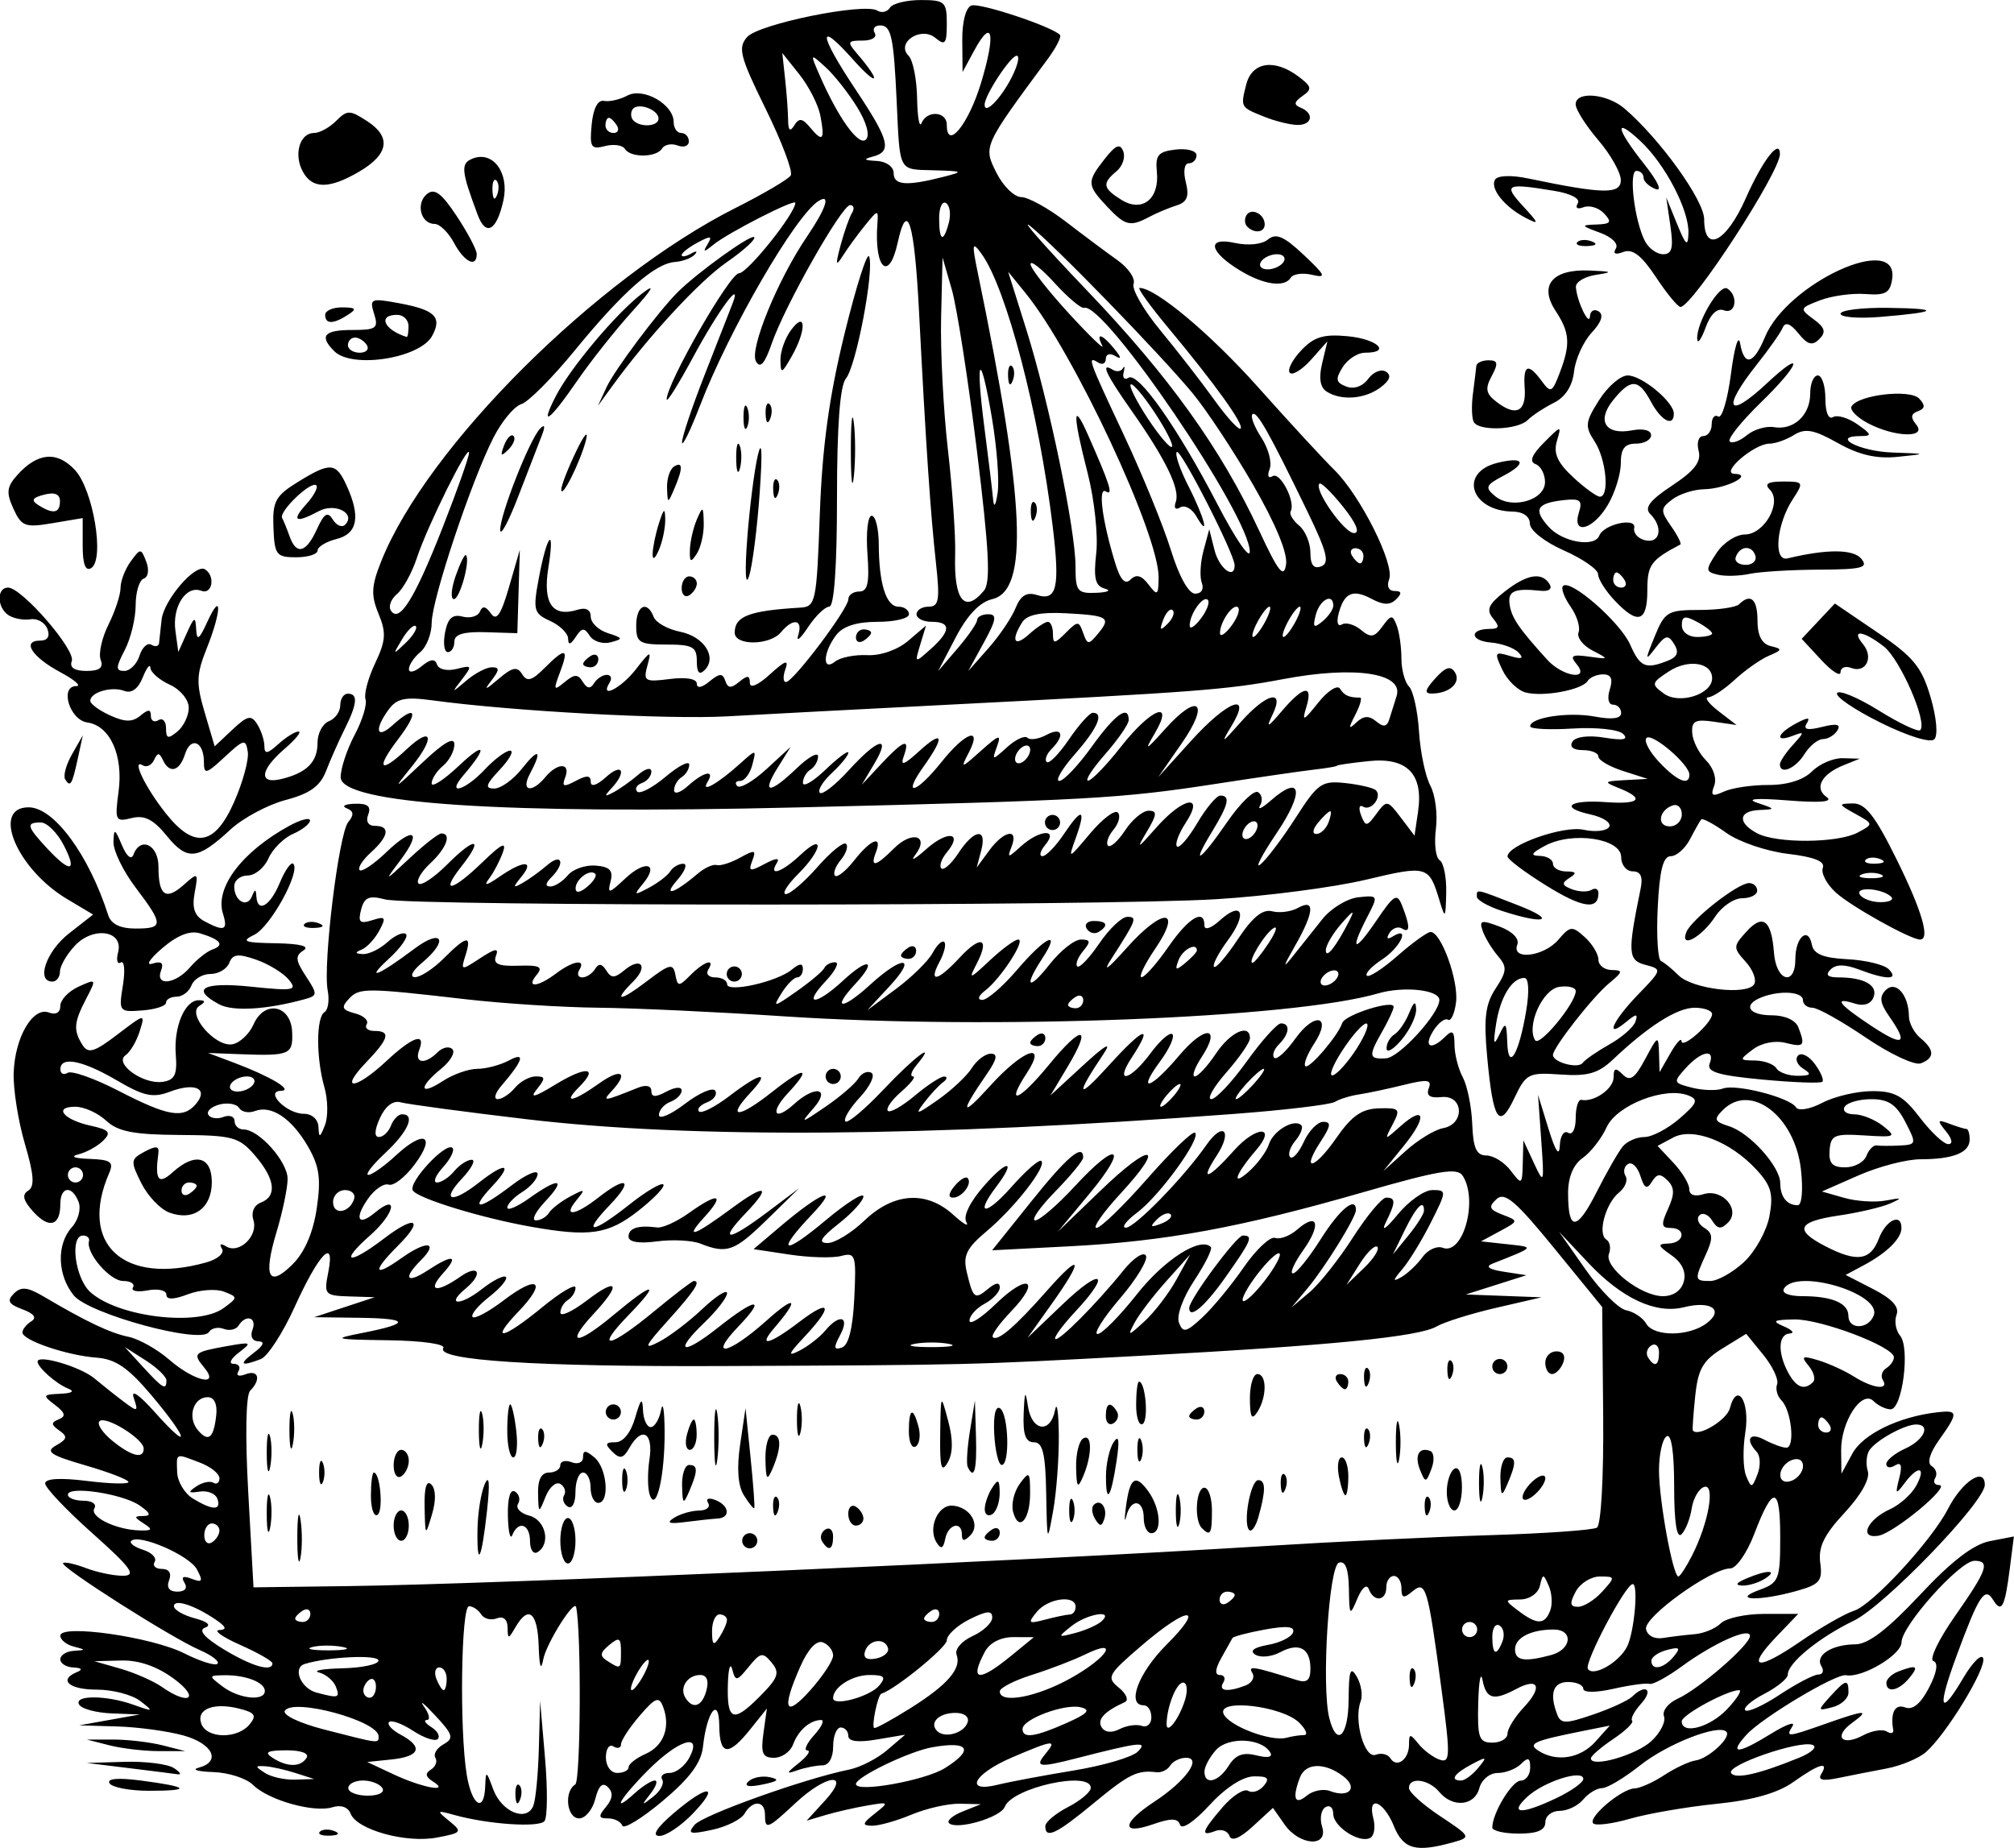 <?xml version="1.0" encoding="UTF-8"?>
<svg version="1.1" viewBox="0 0 265.81 243.89" xmlns="http://www.w3.org/2000/svg">
<g transform="translate(-27.975 -1155)">
<path d="m211.94 1396c-1.384-3.34-3.53-4.133-2.711-1.001 0.288 1.099 0.124 2.245-0.363 2.546-1.364 0.843-4.927-1.428-4.927-3.139 0-0.838-0.468-1.234-1.041-0.881-0.572 0.354-0.767 1.505-0.433 2.559 0.877 2.764-2.971 2.548-4.95-0.278l-1.536-2.193-2.658 2.443c-1.722 1.584-2.808 2.023-3.085 1.25-0.235-0.657-1.073-0.946-1.863-0.643-2.013 0.772-1.799 0.071 0.955-3.134 1.315-1.53 2.839-2.505 3.387-2.167 0.548 0.339 1.476 0.037 2.062-0.669 0.819-0.987 0.509-1.274-1.337-1.239-1.464 0.028-3.754 1.521-5.861 3.821-1.968 2.149-3.629 3.262-3.855 2.584-0.301-0.902-1.172-0.921-3.592-0.077-4.226 1.473-4.117-0.16 0.199-2.989 4.131-2.708 6.354-5.793 4.173-5.793-0.797 0-1.735 0.462-2.084 1.027-0.349 0.565-1.163 0.961-1.809 0.881-2.525-0.312-3.624 0.23-8.297 4.092-4.932 4.076-6.377 4.761-6.377 3.026 0-0.536 1.35-1.672 3-2.526 1.65-0.853 3-1.99 3-2.526 0-2.318-10.381-0.031-11.352 2.501-0.543 1.414-6.391 3.115-7.364 2.141-0.316-0.316 0.504-1.005 1.821-1.532l2.395-0.958-2.782-0.063c-1.53-0.035-4.398 0.612-6.372 1.437s-4.323 1.486-5.218 1.468c-1.353-0.026-1.29-0.298 0.372-1.607 1.923-1.515 1.885-1.556-1-1.062-1.65 0.283-4.125 0.848-5.5 1.256l-2.5 0.742 2.424-2.648c3.508-3.832 0.241-3.539-3.924 0.352-3.677 3.435-4 3.556-4 1.5 0-1.88-1.637-1.954-2.7-0.122-0.44 0.758-2.366 1.717-4.28 2.13-2.919 0.63-3.293 0.526-2.319-0.648 1.084-1.306 14.532-6.117 20.423-7.306 1.443-0.291 3.693-1.446 5-2.565l2.376-2.035-3.75 0.634c-2.464 0.417-3.75 0.253-3.75-0.477 0-0.611-0.45-1.111-1-1.111s-1 1.125-1 2.5c0 1.492-0.572 2.5-1.418 2.5-0.78 0-2.243 0.285-3.25 0.634-1.61 0.558-1.589 0.44 0.168-0.968 1.1-0.881 1.593-1.617 1.095-1.635-0.498-0.017-0.09-0.932 0.905-2.032s1.403-1.993 0.905-1.985c-1.475 0.025-3.007 1.365-3.697 3.235-0.355 0.963-1.482 1.75-2.504 1.75-1.523 0-1.776-0.587-1.404-3.25l0.454-3.25-2.2 2.75c-2.891 3.614-4.048 3.472-4.085-0.5-0.037-3.947-1.643-1.866-2.148 2.783-0.23 2.124-1.743 4.161-5.322 7.168-2.75 2.31-5.15 3.773-5.333 3.25-0.183-0.523-1.026-0.951-1.872-0.951-1.274 0-1.318-0.266-0.259-1.542 0.879-1.059 0.957-1.865 0.249-2.573s-1.233-0.224-1.677 1.542c-0.355 1.415-1.312 2.573-2.127 2.573-1.636 0-2.044-3.534-0.517-4.478 0.717-0.443 0.815-20.079 0.117-23.407-0.233-1.11-3.952 4.81-4.346 6.918-0.297 1.585-0.51 0.948-0.598-1.783-0.143-4.464-1.341-5.444-3.056-2.5-0.952 1.635-1.021 1.637-1.05 0.031-0.019-1.056-0.57-1.512-1.429-1.182-0.769 0.295-1.696 0.056-2.059-0.531-0.363-0.588-1.084-1.068-1.601-1.068-1.048 0-1.269 16.384-0.299 22.25 0.677 4.096 2.311 5.102 2.437 1.5 0.073-2.094 0.146-2.066 1.049 0.396 1.11 3.028 4.453 4.389 5.308 2.162 0.311-0.809 0.637-4.247 0.726-7.639l0.162-6.168 0.647 7.5c0.356 4.125 0.325 7.886-0.07 8.358-0.737 0.882-7.465 0.424-11.901-0.811-2.353-0.655-2.391-0.607-0.647 0.814 1.745 1.422 1.647 1.548-1.685 2.173-4.064 0.762-10.542-1.043-11.356-3.165-0.331-0.864-1.279-1.197-2.396-0.843-2.416 0.767-8.464-0.932-10.475-2.943-0.871-0.871-3.24-1.636-5.263-1.7-2.023-0.064-2.891-0.322-1.929-0.573 3.025-0.791 1.906-3.173-2-4.258-2.062-0.573-6-1.108-8.75-1.189l-5-0.147 8-1.432-3.691-0.142c-2.03-0.078-3.969-0.592-4.309-1.142-0.802-1.297 3.548-1.294 7.185 0.01 2.626 0.938 2.685 0.904 0.874-0.5-1.068-0.828-3.655-1.506-5.75-1.506-3.686 0-5.115-1.306-2.559-2.338 0.747-0.301 0.545-0.536-0.5-0.583-0.963-0.043-1.75-0.529-1.75-1.079s0.787-1.052 1.75-1.116c1.667-0.111 1.667-0.138 0-0.573-0.963-0.252-1.75-0.897-1.75-1.434 0-1.557 12.028 0.155 16.347 2.328 2.116 1.064 4.096 1.685 4.401 1.38 0.305-0.305-0.761-1.124-2.369-1.82-3.764-1.63-18.482-10.997-18.014-11.465 0.196-0.196 1.573 0.106 3.06 0.671s3.687 1.016 4.889 1c1.773-0.022 1.006-1.078-4.065-5.595-3.438-3.062-6.25-6.027-6.25-6.588 0-0.653 1.979-0.773 5.5-0.333 3.025 0.378 5.5 0.442 5.5 0.143s-2.549-1.285-5.664-2.191c-4.684-1.362-5.355-1.819-3.88-2.645 1.462-0.819 1.537-1.171 0.414-1.958-1.107-0.775-1.12-1.06-0.067-1.484 0.976-0.393 0.85-0.868-0.5-1.892-1.681-1.275-1.634-1.375 0.697-1.478 1.572-0.07 1.95-0.327 1.018-0.693-1.538-0.604-4.018-2.795-4.018-3.55 0-0.995 5.656 0.675 7.5 2.215 1.1 0.918 2.872 2.324 3.937 3.123 1.776 1.331 1.88 1.286 1.256-0.547-0.411-1.207 0.704-0.447 2.813 1.917 4.811 5.393 4.417 3.538-0.482-2.273-3.063-3.633-4.727-4.771-7.25-4.96-3.913-0.293-9.774-2.288-9.774-3.326 0-0.407 0.527-1.066 1.171-1.464 0.766-0.473 0.361-1.023-1.169-1.589-1.834-0.678-2.078-1.128-1.128-2.079 0.951-0.951 1.798-0.867 3.92 0.387 5.612 3.317 8.784 4.823 11.207 5.321 1.375 0.283 3.808 1.65 5.405 3.04 3.291 2.861 6.745 3.618 4.574 1.002-1.548-1.865-1.371-2.029 3.02-2.814 3.248-0.581 3.36-0.519 1.559 0.856-1.071 0.818-1.38 1.482-0.691 1.482 0.688 0 0.975 0.445 0.639 0.989-0.35 0.567 0.051 0.735 0.941 0.393 1.713-0.657 2.088 0.678 0.609 2.168-0.566 0.57-0.666 5.952-0.25 13.45l0.693 12.5 12.5-0.163c19.598-0.256 89.447-3.308 121-5.286 9.075-0.569 22.428-1.216 29.674-1.437 7.246-0.221 13.605-0.668 14.131-0.993 0.547-0.338 0.901-6.705 0.826-14.856l-0.131-14.265-6.309-7.734c-5.125-6.282-6.56-7.502-7.643-6.5-1.097 1.015-0.953 1.379 0.81 2.054 2.127 0.814 2.124 0.83-0.356 2.168l-2.498 1.348 3.498 0.381c3.635 0.396 3.702 0.309-2.002 2.569-0.968 0.383-0.435 0.758 1.5 1.056l3 0.462-8 2.542 10 0.375-6 1.386c-3.3 0.762-6.833 1.869-7.85 2.46-2.36 1.37-13.966 2.519-39.15 3.876-22.58 1.216-22.242 1.208-55 1.35-24.621 0.107-37.954-0.75-36.95-2.374 0.325-0.526-2.774-0.966-7.241-1.029-7.241-0.102-7.49-0.172-3.421-0.971 6.397-1.256 6.242-1.909-0.471-1.996l-5.917-0.077 8-2.637-3.375-0.105c-3.214-0.1-3.346-0.25-2.765-3.155 0.956-4.779-1.214-2.549-4.438 4.561-1.556 3.432-3.562 6.521-4.457 6.864-2.654 1.018-2.974 0.721-0.906-0.843 1.275-0.965 1.476-1.479 0.584-1.5-0.79-0.018-1.117-0.658-0.781-1.532 0.629-1.64-0.881-2.087-1.835-0.544-0.325 0.526-1.206 0.72-1.958 0.432-0.752-0.288-1.629-0.1-1.95 0.42-1.018 1.648-15.852-2.377-17.849-4.844-2.173-2.684-2.284-6.738-0.246-8.991 0.838-0.926 1.24-2.424 0.893-3.329-0.868-2.261-2.417-2.071-2.417 0.296 0 2.874-1.49 3.28-3.577 0.974-1.329-1.468-1.516-2.24-0.668-2.764 0.884-0.546 0.776-2.083-0.433-6.189-0.885-3.004-1.55-7.221-1.477-9.371 0.159-4.7 2.54-8.765 4.657-7.952 0.905 0.347 1.498 0 1.498-0.872 0-0.796 1.083-1.94 2.408-2.543 2.365-1.078 2.383-1.05 1.006 1.589-1.633 3.13-1.714 4.164-0.479 6.116 0.745 1.178 1.555 0.933 4.595-1.385 3.682-2.808 3.688-2.809 2.945-0.43-0.41 1.312-1.247 2.731-1.86 3.154-1.571 1.084 2.314 3.886 4.878 3.518 1.61-0.231 1.956-0.941 1.747-3.584-0.291-3.689 1.201-7.211 3.045-7.187 0.903 0.011 0.917 0.204 0.056 0.753-1.686 1.073 2.134 5.478 4.383 5.054 0.977-0.184 2.226-1.36 2.776-2.614 1.445-3.294 4.968-2.575 5.101 1.042 0.109 2.967-0.31 3.137-7.101 2.876l-4-0.154 3.5 1.317c4.752 1.788 7.84 3.643 6.128 3.681-2.213 0.049 0.733 3.03 2.995 3.03 1.095 0 1.907 0.73 1.948 1.75 0.06 1.482 0.191 1.443 0.855-0.25 0.431-1.1 0.4-3.347-0.07-4.993-1.104-3.866-1.098-9.238 0.011-9.924 0.476-0.294 0.666-1.58 0.422-2.857-0.654-3.422 1.457-20.714 2.714-22.229 0.789-0.95 0.732-1.443-0.211-1.821-0.71-0.285-0.231-0.554 1.065-0.597 1.701-0.057 2.197 0.339 1.781 1.421-0.351 0.914-2e-3 1.5 0.893 1.5 2.042 0 1.833 1.36-0.538 3.506-1.103 0.999-1.774 2.048-1.49 2.332 0.284 0.284 1.857-0.768 3.496-2.338 3.67-3.517 4.807-2.838 1.839 1.097-2.116 2.806-2.074 2.794 1.284-0.347 1.91-1.788 3.789-3.25 4.175-3.25 1.392 0 0.659 1.962-1.475 3.95-1.198 1.116-1.893 2.313-1.545 2.661s2.057-0.793 3.799-2.534c3.714-3.714 4.867-3.547 1.865 0.27-2.891 3.675-1.23 3.324 2.822-0.597 2.493-2.412 3.174-2.734 2.642-1.25-0.394 1.1-1.209 2.654-1.811 3.452-0.772 1.024-0.365 0.95 1.378-0.25 3.17-2.182 4.666-2.188 2.9-0.01-1.183 1.458-1.165 1.575 0.128 0.848 0.825-0.464 2.288-1.52 3.25-2.347 1.953-1.677 2.433-0.276 0.55 1.607-0.782 0.782-0.824 1.2-0.122 1.2 0.593 0 1.63-0.666 2.306-1.48 0.676-0.814 2.332-1.389 3.681-1.277 1.872 0.155 2.335 0.651 1.958 2.095-0.438 1.675-0.216 1.63 1.938-0.394 2.69-2.527 4.537-1.976 2.333 0.696-1.266 1.535-1.193 1.582 0.802 0.519 1.207-0.643 2.471-1.617 2.809-2.164 0.338-0.547 1.108-0.995 1.711-0.995 0.603 0 0.239 0.977-0.809 2.172-1.995 2.275-0.334 1.746 2.72-0.866 0.894-0.764 2.019-1.275 2.5-1.135 0.481 0.14 1.877-0.302 3.103-0.981 1.936-1.074 2.145-1.021 1.598 0.404-0.546 1.423-0.329 1.479 1.643 0.423 1.482-0.793 2.036-0.834 1.593-0.116-1.144 1.851 0.677 1.224 3.124-1.075 3.214-3.02 2.921-0.705-0.322 2.538-1.45 1.45-2.172 2.636-1.604 2.636 0.568 0 2.457-1.622 4.198-3.605 1.741-1.983 3.427-3.344 3.746-3.024 0.319 0.32 3e-3 1.278-0.704 2.129-0.707 0.852-1.047 1.786-0.757 2.077 0.291 0.291 1.432-0.62 2.536-2.024 2.219-2.821 3.754-3.386 2.858-1.053-0.788 2.053-0.019 1.881 2.398-0.536 2.397-2.397 4.732-1.665 2.792 0.875-0.698 0.914-0.046 0.572 1.448-0.76 2.859-2.548 4.923-2.229 2.724 0.421-0.707 0.852-1.032 1.802-0.722 2.111 0.309 0.309 1.325-0.601 2.257-2.024 2.086-3.184 3.809-3.377 3.005-0.337l-0.595 2.25 1.65-2.25c1.933-2.636 3.91-3.007 2.97-0.556-0.611 1.592-0.537 1.592 1.222 0 2.446-2.213 5.019-2.369 3.214-0.194-0.685 0.825-0.852 1.499-0.372 1.497 0.48 0 1.76-1.327 2.844-2.945 2.379-3.55 2.95-3.344 1.544 0.559-1.029 2.858-1.009 2.851 1.895-0.605 1.615-1.921 3.259-3.17 3.655-2.774 0.396 0.396 0.141 1.416-0.566 2.268s-1.032 1.802-0.722 2.111c0.309 0.309 1.325-0.601 2.257-2.024 0.932-1.423 2.329-2.587 3.103-2.587 1.155 0 1.113 0.495-0.232 2.75-1.439 2.413-1.289 2.351 1.227-0.509 3.571-4.059 6.449-4.542 3.902-0.654-0.932 1.423-1.452 2.829-1.156 3.126s1.502-1.093 2.679-3.087 2.545-3.626 3.041-3.626c1.362 0 1.094 1.171-1.088 4.75-2.924 4.796-1.587 3.948 2.003-1.271 1.711-2.486 3.54-4.255 4.064-3.931 0.525 0.324 0.644 1.121 0.266 1.771-0.379 0.649 0.263 0.347 1.426-0.672 4.04-3.541 4.466-1.2 0.778 4.28-1.989 2.955-2.95 4.821-2.137 4.146 0.813-0.675 2.903-3.447 4.645-6.161 2.92-4.551 3.432-4.905 6.587-4.558 1.881 0.207 3.676 0.632 3.989 0.945 0.87 0.87-0.646 2.811-1.69 2.165-0.506-0.313-0.627 0.193-0.27 1.124 0.595 1.551 0.765 1.535 2.039-0.198 1.344-1.829 1.448-1.812 3.204 0.506l1.815 2.397 0.465-3.167c0.73-4.975-1.438-7.202-6.497-6.677-2.309 0.24-4.198 0.513-4.198 0.607 0 0.094-1.35 0.326-3 0.514-1.65 0.189-7.5 1.037-13 1.886-12.549 1.936-16.846 2.178-55.269 3.109-38.78 0.939-60.231-0.483-60.231-3.993 0-1.156 0.832-3.67 1.849-5.587 1.017-1.917 1.661-4.027 1.432-4.69-0.23-0.663 0.341-2.804 1.268-4.758 1.413-2.978 1.486-4.035 0.453-6.529-1.021-2.464-0.958-3.662 0.363-6.964 6.036-15.086 28.376-37.349 46.777-46.616 3.69-1.858 6.96-3.784 7.266-4.281 0.307-0.496-1.184-4.445-3.313-8.775-3.393-6.901-3.696-8.072-2.451-9.486 1.526-1.735 15.447-4.565 17.182-3.493 0.569 0.352 1.318 0.183 1.663-0.376 0.345-0.559 2.177-1.016 4.069-1.016 3.187 0 3.441 0.231 3.441 3.123 0 2.662-0.221 2.939-1.5 1.877-1.917-1.591-5.264 0.636-3.542 2.358 0.573 0.573 1.078 3.09 1.121 5.592s0.306 3.987 0.583 3.3c0.703-1.742 3.338-1.569 3.338 0.219 0 3.455 2.856-0.04 4.518-5.527 1.978-6.534 1.516-8.736-0.899-4.28l-1.538 2.838-0.04-4.167c-0.024-2.462 0.471-4.348 1.21-4.61 1.1-0.39 10.549 2.743 11.679 3.872 0.236 0.236-0.482 1.661-1.595 3.166-8.547 11.562-8.533 11.532-6.796 15.014 0.884 1.773 2.363 3.228 3.285 3.233 0.922 0.01 3.574 1.468 5.894 3.25 2.319 1.782 5.388 4.072 6.819 5.089 1.431 1.017 2.383 2.42 2.115 3.118-0.268 0.698 1.329 3.466 3.548 6.151 2.219 2.685 5.408 6.794 7.086 9.131s3.246 4.054 3.484 3.816c0.502-0.502-3.321-5.83-9.552-13.314-2.404-2.888-4.103-5.25-3.775-5.25 2.131 0 9.374 6.071 15.675 13.139 4.06 4.554 8.562 9.438 10.005 10.854 3.446 3.38 8.017 12.48 7.26 14.453-0.352 0.917-0.061 1.554 0.711 1.554 0.945 0 1.004 0.302 0.214 1.093-0.79 0.79-1.682 0.777-3.221-0.046-2.502-1.339-3.648-0.83-4.373 1.939-0.298 1.139-0.114 1.761 0.423 1.429 0.523-0.323 1.655 0 2.515 0.711 1.304 1.083 1.776 1.009 2.838-0.443 1.149-1.572 1.334-1.584 1.892-0.13 0.34 0.886 0.618 2.834 0.618 4.329 0 1.495 0.452 3.171 1.006 3.724 0.553 0.553 1.146 3.231 1.318 5.95 0.172 2.72 0.845 5.929 1.496 7.132 0.651 1.203 0.981 3.778 0.732 5.721-0.249 1.944-0.025 3.798 0.498 4.121 0.523 0.323 0.912 2.248 0.865 4.279-0.08 3.454-0.138 3.52-0.893 1.019-1.383-4.581-1.623-4.648-9.701-2.724-4.248 1.012-13.146 2.171-19.773 2.574-15.19 0.925-106.14 0.947-109.68 0.026-2.128-0.553-2.738-0.293-3.167 1.346-0.436 1.668-0.173 1.918 1.472 1.396 1.75-0.556 1.867-0.383 0.929 1.372-0.591 1.104-1.642 2.236-2.336 2.516-0.918 0.37-0.874 0.53 0.16 0.587 0.782 0.043 2.247-0.668 3.256-1.582 1.009-0.913 2.109-1.386 2.444-1.051 0.335 0.335-0.68 1.794-2.256 3.241-3.276 3.009-1.425 2.283 3.385-1.327 3.661-2.748 4.547-1.105 1 1.854-1.286 1.073-1.695 1.891-0.955 1.91 0.713 0.018 2.421-1.092 3.796-2.467 3.046-3.046 3.749-3.147 2.882-0.415-0.645 2.031-0.594 2.041 1.95 0.374 1.99-1.304 2.482-1.375 2.069-0.298-0.408 1.063 0.325 1.384 2.964 1.297 2.81-0.093 3.287 0.148 2.403 1.213-1.466 1.767 0.146 1.64 2.583-0.202 2.222-1.681 3.974-1.949 3.059-0.468-0.34 0.55-0.168 1 0.382 1s1.308-0.498 1.684-1.107c0.482-0.779 0.92-0.725 1.483 0.186 0.651 1.053 1.095 1.046 2.399-0.036 2.182-1.811 3.189-0.538 1.171 1.481-2.732 2.732-1.802 2.717 1.797-0.028 3.005-2.292 3.456-2.397 3.75-0.872 0.313 1.623 0.441 1.626 2.012 0.055 1.839-1.839 3.303-2.267 2.321-0.679-0.34 0.55 0.084 1 0.941 1 0.857 0 1.559 0.403 1.559 0.895 0 1.164 6.604-0.321 8.528-1.918 1.029-0.854 1.472-0.884 1.472-0.099 0 0.617-0.342 1.123-0.759 1.123s-1.34 0.93-2.05 2.067c-1.214 1.944-1.094 1.929 2.009-0.25 1.815-1.274 3.45-2.655 3.634-3.067 0.183-0.412 0.824-0.75 1.424-0.75 0.6 0 0.034 1.125-1.258 2.5-3.104 3.304-1.26 3.223 2.326-0.101 3.34-3.097 4.551-2.717 1.563 0.49-3.168 3.401-1.719 3.462 1.979 0.084 4.336-3.96 6.286-3.814 2.569 0.193l-2.937 3.166 3.798-2.821c2.089-1.552 4.263-3.69 4.831-4.752 0.568-1.062 1.258-1.705 1.533-1.43s-2e-3 1.438-0.616 2.586c-1.535 2.868-0.266 2.615 2.645-0.526 2.805-3.027 4.016-2.611 2.261 0.776-1.125 2.17-1.002 2.14 1.724-0.414 1.614-1.512 3.299-2.75 3.745-2.75 1.037 0-2.27 5.114-4.345 6.718-0.926 0.716-1.092 1.231-0.403 1.25 0.645 0.017 2.713-1.768 4.596-3.968 3.792-4.43 5.868-5.382 3.347-1.535-2.527 3.857-1.871 4.389 0.969 0.785 1.409-1.788 3.259-3.25 4.111-3.25 1.275 0 1.326 0.27 0.285 1.524-0.696 0.838-1.041 1.748-0.767 2.022 0.274 0.274 1.576-1.084 2.893-3.017 1.317-1.933 2.983-3.519 3.703-3.522 1.367-0.01 1.221 0.383-2.067 5.493-1.249 1.942-0.547 1.45 1.99-1.391 4.802-5.38 7.427-5.279 3.741 0.145-1.4 2.061-2.192 3.73-1.76 3.709 0.432-0.021 2.019-1.821 3.527-4 2.684-3.88 4.76-5.104 4.76-2.807 0 0.654 0.871 0.367 2.006-0.661 2.968-2.686 3.698-0.938 1.085 2.596-1.247 1.687-2.068 3.265-1.825 3.508 0.243 0.243 1.668-1.411 3.166-3.675 1.909-2.885 3.257-3.977 4.504-3.651 0.979 0.256 2.519 0.052 3.422-0.454 2.283-1.277 2.122 0.606-0.431 5.062-1.572 2.743-1.632 3.059-0.25 1.307 1.003-1.271 2.756-3.474 3.897-4.896 1.141-1.422 3.274-2.714 4.74-2.87 2.63-0.28 2.646-0.246 1.176 2.597-2.351 4.546-1.741 4.814 1.179 0.518 2.381-3.504 2.751-3.717 3.43-1.982 1.065 2.722 1.056 3.659-0.029 2.988-0.512-0.316-1.256-0.048-1.655 0.596-0.452 0.731-0.29 0.903 0.431 0.457 2.372-1.466 1.052 1.425-1.377 3.017-1.392 0.912-2.307 1.882-2.034 2.156 0.274 0.274 2.103-0.912 4.066-2.635s3.919-3.133 4.348-3.133c1.385 0 3.708 6.416 3.356 9.267-0.188 1.522-0.671 2.563-1.074 2.315-0.402-0.249-1.276 0.419-1.94 1.483-1.335 2.138-0.278 2.621 1.608 0.735 0.933-0.933 1.2-0.697 1.2 1.066 0 1.246 0.492 3.184 1.093 4.307 0.601 1.123 1.163 3.905 1.25 6.183 0.121 3.173 0.556 4.142 1.861 4.143 0.937 5e-4 2.385 0.901 3.218 2.001 1.462 1.931 1.517 1.897 1.591-1l0.077-3 1.393 3c1.338 2.88 1.377 2.76 0.968-3l-0.425-6 1.388 4.5c0.918 2.975 1.422 3.718 1.486 2.191 0.054-1.27 0.548-2.031 1.098-1.691 0.567 0.35 1-0.49 1-1.941 0-1.407 0.338-2.488 0.75-2.4 1.649 0.349 4.25-1.466 4.25-2.966 0-1.251 0.261-1.332 1.216-0.377 0.955 0.955 1.59 0.514 2.958-2.05 1.671-3.133 1.745-3.164 1.819-0.766l0.077 2.5 1.429-2.5c0.786-1.375 1.445-2.093 1.465-1.595 0.044 1.125 4.035-2.396 4.035-3.56 0-0.465-1.038-0.845-2.306-0.845-2.299 0-6.121 2.423-10.753 6.815-1.952 1.851-3.34 2.252-6.926 2-4.237-0.297-4.573-0.128-6.097 3.087-2.015 4.252-2.809 3.076-3.593-5.322-0.485-5.194-0.261-7.029 1.112-9.125 1.497-2.285 1.535-2.839 0.293-4.29-0.785-0.916-1.686-2.401-2.003-3.3-0.498-1.413-0.193-1.49 2.247-0.569 1.688 0.637 2.62 1.596 2.317 2.385-0.807 2.102 3.503 1.581 5.418-0.655 1.568-1.832 1.82-1.857 3.49-0.345 0.99 0.896 1.8 2.234 1.8 2.974 0 0.74 0.787 1.355 1.75 1.367 1.538 0.019 1.496 0.232-0.344 1.75-2.155 1.778-7.406 8.488-7.406 9.465 0 0.971 3.32 1.857 3.92 1.046 0.319-0.431 1.918-1.536 3.554-2.455 1.635-0.919 3.171-2.269 3.413-3 0.355-1.073 0.119-1.065-1.224 0.043-2.894 2.389-1.796-0.139 1.566-3.609 3.184-3.285 3.197-3.34 0.978-3.92-2.32-0.607-2.38-1.562-0.63-10.094 0.318-1.548-0.012-2.25-1.058-2.25-0.835 0-1.519-0.851-1.519-1.891 0-2.447-6.397-3.413-10-1.51-1.874 0.99-2.062 1.331-0.75 1.361 0.963 0.022 1.75 0.49 1.75 1.04s0.787 1.007 1.75 1.015c1.34 0.012 1.438 0.213 0.416 0.861-1.063 0.674-0.994 0.976 0.34 1.488 0.921 0.353 2.083 0.389 2.584 0.08 0.5-0.309 0.91-0.112 0.91 0.438 0 2.274-2.12 1.961-6.919-1.022-2.795-1.737-5.081-3.458-5.081-3.824 0-1.514 7.389-4.109 10.042-3.526 1.522 0.334 3.039 0.168 3.371-0.369 0.332-0.537-0.782-1.282-2.476-1.654-4.168-0.915-2.793-1.973 2.105-1.619 4.405 0.318 5.129-0.461 1.707-1.836-2.115-0.85-2.07-0.914 0.75-1.07l3-0.166-3.25-1.043c-1.788-0.573-3.25-1.427-3.25-1.898s-0.927-0.855-2.059-0.855c-1.254 0-1.791-0.434-1.373-1.11 0.411-0.665 2.104-0.88 4.223-0.536 2.496 0.405 3.224 0.261 2.474-0.488-0.59-0.59-3.555-0.907-6.665-0.714-3.082 0.192-5.602 0.06-5.602-0.293 2e-3 -1.176 5.076-1.935 8.561-1.281 2.244 0.421 3.44 0.259 3.44-0.466 0-0.611-0.48-1.111-1.067-1.111-0.612 0-0.797-0.853-0.433-2 0.443-1.397 0.18-2-0.874-2-0.83 0-1.751 0.392-2.047 0.871-0.731 1.183-5.844 2.134-8.181 1.523-1.044-0.273-2.428-1.618-3.075-2.989-1.091-2.311-1.018-2.445 1-1.836 1.569 0.473 1.885 0.348 1.133-0.45-0.574-0.609-2.229-1.205-3.678-1.325-2.745-0.227-2.83-1.794-0.097-1.794 1.226 0 1.313-0.302 0.403-1.398-0.919-1.107-0.605-1.835 1.512-3.5 2.955-2.325 4.937-2.664 5.953-1.021 0.399 0.646-0.081 1.002-1.191 0.885-3.47-0.367-4.347 0.03-4.071 1.843 0.266 1.744 1.218 3.138 4.961 7.262 2.054 2.263 5.718 2.799 3.864 0.565-0.917-1.105-0.609-1.291 1.628-0.981 2.704 0.375 2.713 0.359 0.467-0.808-1.26-0.655-2.082-1.737-1.825-2.404 0.256-0.668-0.221-2.195-1.061-3.393-0.84-1.199-1.285-2.421-0.99-2.716 0.973-0.973 7.548 4.774 8.865 7.748 1.322 2.987 2.028 3.283 5.016 2.097 1.223-0.485 1.449-1.108 0.789-2.175-0.791-1.28-1.144-1.209-2.461 0.5-1.396 1.812-1.406 1.674-0.112-1.505 1.33-3.266 1.724-3.5 5.899-3.5 2.461 0 4.818-0.338 5.239-0.75 1.528-1.498 2.432-0.688 2.432 2.177 0 1.961 0.577 3.065 1.75 3.345 1.571 0.376 1.546 0.506-0.25 1.272-1.1 0.469-3.12 1.889-4.49 3.155-1.369 1.266-2.944 2.312-3.5 2.324-0.556 0.012 0.056 0.842 1.359 1.844l2.369 1.822-2.987-0.438c-2.458-0.361-2.966-0.098-2.869 1.48 0.065 1.055 0.886 2.685 1.825 3.623 0.98 0.978 1.438 2.406 1.076 3.35-0.51 1.328-0.261 1.475 1.292 0.764 1.058-0.485 3.699-0.875 5.868-0.868 2.483 0.01 4.613-0.656 5.75-1.792 0.993-0.993 2.818-1.777 4.056-1.742l2.25 0.063-2.148 0.867c-2.915 1.176-3.9 3.027-2.23 4.194 0.916 0.64-0.801 0.791-5.122 0.449-4.174-0.331-5.605-0.214-4 0.325 2.406 0.808 2.416 0.844 0.25 0.939-2.761 0.122-2.921 1.67-0.316 3.064 2.57 1.375 10.664 1.321 13.299-0.09 2.099-1.123 2.099-1.127-0.316-2.465-2.28-1.263-2.299-1.341-0.32-1.375 1.625-0.027 2.922 1.631 5.75 7.354 3.354 6.786 4.476 10.61 3.112 10.61-1.275 0-9.144-4.394-11.138-6.219-1.198-1.097-1.962-2.555-1.699-3.242 0.328-0.855-1.125-1.438-4.608-1.851-2.798-0.331-6.447-1.571-8.109-2.755-1.662-1.184-3.16-1.99-3.329-1.793-0.169 0.198-0.834 1.372-1.478 2.609-0.644 1.238-1.791 2.25-2.55 2.25-1.003 0-1.471 1.841-1.715 6.75-0.184 3.712 0.01 6.903 0.433 7.089 0.422 0.187 1.465 1.036 2.317 1.888 1.819 1.819 9.05 2.673 9.974 1.178 0.351-0.567-0.151-1.903-1.115-2.969-1.672-1.847-1.668-2.03 0.078-3.961 2.198-2.429 3.325-1.569 3.658 2.79 0.286 3.759 2.821 4.471 2.821 0.793 0-2.875 1.701-4.348 2.176-1.884 0.24 1.244 1.494 1.759 4.687 1.923 2.398 0.123 4.849 0.714 5.449 1.313 1.425 1.425-0.238 1.448-3.909 0.052-1.884-0.716-3.049-0.716-3.765 0-0.716 0.716-0.382 1.037 1.081 1.037 3.362 0 5.202 1.045 4.6 2.613-0.342 0.891-1.278 1.218-2.437 0.85-2.939-0.933-2.235 0.038 2.118 2.919 4.277 2.83 4.981 2.464 2.384-1.243-1.224-1.747-1.335-2.588-0.458-3.464 1.318-1.318 3.032 0.617 3.059 3.454 8e-3 0.895 0.69 2.188 1.515 2.872 1.887 1.566 1.905 2.631 0.057 3.34-0.794 0.305-4.056-1.221-7.25-3.391-3.194-2.17-6.369-3.946-7.057-3.947-0.688 0-1.25-0.452-1.25-1.002 0-1.112-2.98-1.329-5.418-0.393-2.575 0.988-1.806 2.393 1.311 2.393 1.716 0 3.14 0.644 3.5 1.582 0.946 2.465 0.768 2.675-1.731 2.048-1.349-0.339-3.147 0.025-4.25 0.86-1.855 1.404-1.847 1.448 0.279 1.478 1.205 0.017 2.469 0.482 2.809 1.032 0.34 0.55 1.604 0.993 2.809 0.985 1.741-0.012 1.889-0.206 0.72-0.946-0.809-0.512-1.11-1.292-0.668-1.733 0.442-0.442 1.436 0.064 2.211 1.123 0.774 1.059 1.221 2.112 0.993 2.341-0.228 0.228-3.791 0.099-7.916-0.288-5.805-0.544-7.38-1.017-6.967-2.092 0.78-2.032-1.093-1.696-3.138 0.563-1.706 1.885-1.677 1.975 0.843 2.608 1.435 0.36 3.252 0.408 4.038 0.107 1.708-0.655 8.835 1.171 9.655 2.474 0.327 0.52 1.847 0.257 3.5-0.605 1.607-0.838 4.556-1.527 6.554-1.53 2.978-0.01 4.111 0.623 6.301 3.494 1.468 1.925 3.152 3.5 3.741 3.5 0.643 0 0.523-0.674-0.301-1.687-1.208-1.485-1.153-1.605 0.459-1 1.008 0.378 2.02 0.687 2.25 0.687 0.23 0 0.418 0.627 0.418 1.393 0 1.735-2.173 2.607-6.499 2.607-1.834 0-5.51 0.957-8.168 2.127l-4.833 2.127 2.954 0.841c1.625 0.462 4.099 0.62 5.5 0.349 2.139-0.412 2.227-0.349 0.546 0.394-1.1 0.486-4.138 1.199-6.75 1.584-5.478 0.807-5.963 1.899-1.8 4.052 4.162 2.152 5.955 1.904 7.05-0.974 0.947-2.49 3-3.468 3-1.429 0 1.383-1.914 3.277-4.955 4.904l-2.414 1.292 3.65 1.873c2.481 1.273 3.465 2.355 3.072 3.379-0.318 0.828-0.107 2.074 0.469 2.768 1.342 1.617 0.296 9.713-1.255 9.713-0.643 0-1.656-0.488-2.253-1.084-1.544-1.544-4.326 2.722-4.276 6.557l0.04 3.027 1.449-2.669c1.392-2.563 6.137-4.863 11.22-5.439 2.76-0.313 2.783 0.051 0.232 3.634-1.27 1.784-1.635 3.071-0.984 3.474 0.569 0.352 0.776 1.058 0.459 1.57-0.316 0.512-0.083 0.931 0.518 0.931 1.699 0-5.975 6.377-8.057 6.695-2.577 0.393-1.443-2.135 1.575-3.51 1.311-0.597 2.877-2.008 3.48-3.135 1.34-2.503 0.244-2.713-1.563-0.299-1.179 1.575-1.25 1.509-0.703-0.656 0.424-1.679 0.258-2.19-0.55-1.691-0.637 0.394-1.157 0.311-1.157-0.183s1.125-1.411 2.5-2.038c2.509-1.143 3.428-3.182 1.434-3.182-1.507 0-5.297 2.091-6.161 3.4-0.4 0.605-0.496 1.845-0.213 2.754 0.314 1.01-0.881 3.152-3.067 5.5-2.7 2.899-3.49 4.523-3.21 6.597 0.327 2.419-0.06 2.87-3.205 3.744-4.869 1.353-8.626 1.23-4.827-0.158 2.581-0.943 2.75-1.371 2.75-6.98 0-6.804-0.944-6.912-3.434-0.39-0.952 2.493-2.374 4.533-3.16 4.533-2.51 0-11.424 6.414-11.118 8 0.168 0.87 1.113 1.365 2.251 1.179 1.079-0.176 2.952-0.401 4.162-0.5 1.21-0.099 2.763-0.742 3.45-1.429 0.687-0.688 3.269-1.25 5.737-1.25h4.487l-2.864 2.99c-4.106 4.286-2.606 4.61 3.119 0.672 2.705-1.861 5.908-3.697 7.119-4.081 2.416-0.767 10.228-9.238 12.386-13.432 1.887-3.666 4.866-5.613 4.866-3.18 0 2.254-13.214 15.957-17.292 17.931-4.613 2.233-8.709 5.579-8.709 7.114 0 0.514-1.392 1.655-3.093 2.535-1.701 0.88-2.835 1.857-2.52 2.172 0.315 0.315 2.372-0.618 4.572-2.074s4.485-2.646 5.079-2.646c0.594 0 0.771-0.5 0.393-1.112-0.877-1.42 1.366-2.853 4.497-2.873 1.687-0.011 4.28-1.997 8.5-6.511 4.171-4.461 7.065-6.688 9.242-7.109l3.169-0.614-0.557 4.359c-0.644 5.042-1.074 5.814-2.211 3.973-1.075-1.739-1.868-0.517-4.772 7.351-2.604 7.054-2.256 8.272 0.857 2.997 1.23-2.084 2.414-3.256 2.631-2.605 0.442 1.327-4.861 10.023-7.547 12.376-0.956 0.838-3.314 1.819-5.239 2.181-1.925 0.362-4.801 0.927-6.392 1.256-2.018 0.417-2.68 0.255-2.191-0.537 1.079-1.746-0.3-1.354-3.663 1.041-2.067 1.472-5.352 2.409-10.154 2.896-3.905 0.396-9.028 1.276-11.385 1.955-2.357 0.679-4.559 0.963-4.892 0.629-0.765-0.765 3.74-4.578 5.463-4.622 0.707-0.018 2.462-0.804 3.9-1.747 1.438-0.942 3.289-1.812 4.112-1.933 1.766-0.259 4.804-3.086 4.087-3.803-1.043-1.043-7.804 1.604-11.402 4.463-2.067 1.642-4.316 2.986-4.998 2.986-0.682 0-1.8 0.675-2.485 1.5-0.685 0.825-2.09 1.5-3.122 1.5-1.033 0-1.878 0.675-1.878 1.5 0 1.048-1.056 1.5-3.5 1.5-1.925 0-3.5-0.36-3.5-0.801 0-1.885 2.604-6.184 3.75-6.191 0.688 0 1.25-0.773 1.25-1.708 0-1.322-0.267-1.433-1.2-0.5-0.66 0.66-2.052 1.2-3.094 1.2-1.053 0-2.126 0.888-2.417 2-0.616 2.357-3.521 2.631-5.29 0.5-1.4-1.687-4-2.021-4-0.514 0 0.542 1.866 2.22 4.146 3.729 4.002 2.648 4.063 2.767 1.75 3.414-5 1.4-6.614 0.964-7.896-2.13zm21.466-3.685c1.944-0.927 3.534-2.061 3.534-2.519 0-1.326-5.238 0.348-7.405 2.367-2.463 2.295-0.762 2.361 3.871 0.152zm-119.01-2.315c0.437 0 0.176 0.787-0.579 1.75-1.242 1.584-1.207 1.62 0.367 0.387 0.956-0.75 1.492-1.762 1.191-2.25-0.301-0.488 0.138-0.887 0.976-0.887s2.006-0.9 2.594-2c1.805-3.373-1.366-2.434-5.4 1.6-3.699 3.699-5.042 6.015-1.771 3.055 1.006-0.91 2.186-1.655 2.622-1.655zm89.126 1.391c2.513 0.965 3.747-0.428 1.732-1.956-2.437-1.848-4.963-1.783-5.703 0.146-1.057 2.755-0.7 3.74 0.88 2.429 0.818-0.679 2.209-0.958 3.09-0.619zm-125.08-0.391c-0.34-0.55-1.492-1-2.559-1s-1.941 0.45-1.941 1 1.152 1 2.559 1c1.451 0 2.292-0.433 1.941-1zm6.643-0.89c-0.961-0.609-1.029-1.062-0.234-1.554 0.618-0.382 0.881-1.085 0.586-1.564s0.187-1.275 1.073-1.771c1.408-0.788 1.269-1.268-1.104-3.812-1.493-1.601-2.153-2.123-1.467-1.16 0.686 0.963 0.855 1.757 0.375 1.765-0.48 0.01-0.21 0.434 0.599 0.946s1.186 1.216 0.837 1.565c-0.349 0.349-1.812-0.138-3.252-1.081-1.44-0.943-2.868-1.466-3.172-1.161-0.305 0.305 0.384 1.057 1.531 1.671 3.014 1.613 2.566 2.869-1.164 3.262l-3.25 0.342 3.5 1.639c3.827 1.793 7.585 2.459 5.143 0.912zm67.603-1.749c3.908-2.449 3.198-3.615-1.675-2.751-3.048 0.541-10.072 3.927-10.072 4.856 0 1.173 9.124-0.462 11.746-2.105zm16.962 0.323c3.965-0.651 7.79-1.778 8.5-2.505 1.363-1.394 0.343-1.28-8.209 0.912-4.817 1.235-5.439 1.143-4-0.591 1.619-1.951 1.086-1.895-4.417 0.464-5.077 2.176-6.374 4.713-1.833 3.586 1.512-0.376 5.994-1.216 9.959-1.867zm-102.71 0.316c-1.375-0.44-3.175-0.839-4-0.885-1.333-0.075-1.333 0.023 0 0.885 0.825 0.533 2.625 0.931 4 0.885l2.5-0.084-2.5-0.801zm123.21-0.964c0.894-1.431 1.887-1.799 3.658-1.354 1.54 0.387 2.198 0.234 1.796-0.416-1.165-1.885-5.536-2.064-7.139-0.293-0.839 0.927-1.525 2.212-1.525 2.857 0 1.833 1.856 1.374 3.21-0.793zm32.918 0.301c1.244-1.509 1.163-1.552-0.878-0.465-2.327 1.24-2.9 2.129-1.372 2.129 0.483 0 1.495-0.749 2.25-1.664zm42.372-1.349c1.65-0.674 2.439-1.434 1.754-1.689-1.743-0.647-11.385 2.681-10.749 3.71 0.533 0.862 3.656 0.16 8.994-2.022zm-154.5 1.249c0-0.42 1.01-1.207 2.244-1.75 2.397-1.054 3.321-3.571 2.295-6.246-0.531-1.383-1.018-1.191-3.085 1.214-1.35 1.571-2.454 3.263-2.454 3.76s-0.45 0.625-1 0.285-1 0.308-1 1.441c0 1.163 0.652 2.059 1.5 2.059 0.825 0 1.5-0.343 1.5-0.763zm-42.5-1.237c0.365-0.591-0.736-0.994-2.691-0.985-2.504 0.012-2.944 0.251-1.809 0.985 1.944 1.256 3.724 1.256 4.5 0zm145.5-1.75c0-1.466 0.127-1.475 1.25-0.081 0.688 0.853 1.948 1.791 2.8 2.083 1.388 0.476 1.415-0.479 0.261-9.11-1.837-13.744-2.082-14.577-3.852-13.108-1.176 0.976-1.459 0.897-1.459-0.412 0-0.892-0.45-1.622-1-1.622s-1 0.675-1 1.5c0 1.815-1.648 1.994-2.303 0.25-0.277-0.738-0.899-0.227-1.52 1.25-0.991 2.359-1.054 2.284-1.114-1.333-0.043-2.601-0.465-3.7-1.313-3.419-1.338 0.443-2.325 16.308-1.275 20.503 0.984 3.932 2.524 2.426 2.555-2.5 0.024-3.815 0.238-4.394 1.084-2.939 0.579 0.996 0.803 2.463 0.497 3.261-0.944 2.459 0.513 7.595 1.993 7.027 0.733-0.281 1.603-0.073 1.933 0.462 0.837 1.355 2.463 0.16 2.463-1.81zm0.079-8.666c-0.043-1.054 0.193-1.645 0.525-1.312 0.332 0.332 0.368 1.195 0.079 1.917-0.319 0.798-0.556 0.561-0.604-0.604zm31.91 8.213c1.181-1.1 1.927-2.573 1.658-3.274-0.269-0.7 0.545-1.744 1.809-2.32 2.862-1.304 9.544-7.104 9.544-8.284 0-1.205-4.776 0.926-9 4.016-1.925 1.408-3.842 2.447-4.259 2.31-0.417-0.137-2.555 0.154-4.75 0.647-2.342 0.526-3.991 0.527-3.991 0 0-0.492-0.9-0.894-2-0.894-1.99 0-2.504 1.524-1.445 4.282 0.483 1.259 1.097 1.26 4.75 0.012 2.307-0.789 4.623-1.853 5.145-2.364 1.783-1.746 2.865-0.935 1.203 0.901-0.911 1.007-1.456 2.033-1.21 2.279 0.246 0.246-0.877 1.335-2.495 2.419-1.618 1.084-2.944 2.231-2.945 2.548-6e-3 1.293 5.988-0.419 7.986-2.281zm-7.394 0.079 1.905-2.125-3.5 0.7c-6.599 1.319-7.404 1.681-5.882 2.644 2.372 1.502 5.494 0.993 7.477-1.219zm23.214-1.066c1.95-1.205 3.214-1.655 2.809-1-0.935 1.513-0.743 1.499 4.382-0.309 5.284-1.864 5.901-1.879 3.443-0.082-2.481 1.814-1.29 3.105 1.492 1.617 1.159-0.62 2.558-0.848 3.11-0.507 0.552 0.341 0.94 0.25 0.861-0.204-0.399-2.299 0.234-3.484 1.586-2.966 0.984 0.378 2.05-0.507 3.132-2.599 1.048-2.026 1.257-3.299 0.58-3.525-0.583-0.194 0.708-2.876 2.868-5.96 4.246-6.061 4.672-7.275 2.555-7.275-1.941 0-9.627 8.589-9.627 10.758 0 1.658-5.211 4.747-7.331 4.345-1.309-0.248-11.104 5.615-13.14 7.865-2.389 2.64-1.152 2.58 3.28-0.159zm7.754-4.878c2.079-2.297 2.437-2.377 2.437-0.547 0 0.761-0.941 1.63-2.092 1.931-2.007 0.525-2.021 0.469-0.345-1.383zm7.437-1.823c0-0.491 0.712-1.166 1.582-1.5 2.446-0.939 2.769-0.735 1.418 0.893-1.38 1.662-3 1.99-3 0.607zm-199 7.053c0-2.034-11.299-5.104-12.375-3.363-0.335 0.542 1.951 1.635 5.136 2.454 7.426 1.911 7.239 1.888 7.239 0.909zm122.15-0.161c0.544 0 0.256-0.733-0.64-1.629-2.2-2.2-10.781-3.231-10.002-1.201 0.61 1.588 6.233 3.741 8.32 3.185 0.732-0.195 1.777-0.355 2.321-0.355zm26.847-0.186c0-0.652 0.977-2.225 2.171-3.496 2.501-2.662 1.939-3.983-1.019-2.399-2.981 1.595-3.963 1.337-4.446-1.169-0.238-1.238-0.495 0.113-0.57 3-0.12 4.629 0.101 5.25 1.864 5.25 1.1 0 2-0.533 2-1.186zm-166.04-1.2c0.998-1.202 0.755-1.573-1.375-2.108-3.4-0.853-5.71 0.091-4.967 2.029 0.748 1.949 4.748 1.999 6.342 0.079zm94.785-0.291c0.242-0.725-0.433-1.25-1.608-1.25-2.187 0-3.503 1.306-2.414 2.395 1.006 1.006 3.547 0.283 4.022-1.145zm13.032 0.099c2.836-1.259 3.284-1.754 1.889-2.089-2.118-0.507-7.671 1.563-7.671 2.86 0 1.295 1.612 1.079 5.782-0.772zm9.968 0.369c0.688 0.246 1.25-0.264 1.25-1.135s-0.45-1.583-1-1.583c-2.321 0-0.713-4.287 3-8 5.236-5.236 2.858-5.151-3.289 0.118-4.474 3.835-4.671 4.2-3 5.556 0.984 0.798 1.339 1.656 0.789 1.905-2.697 1.223-3.693 2.299-3.067 3.312 0.432 0.7 1.318 0.791 2.378 0.247 0.929-0.477 2.252-0.666 2.939-0.419zm-30.48-2.382c4.871-3.067 6.713-5.216 6.021-7.021-0.268-0.698 0.682-1.801 2.111-2.452 1.429-0.651 2.598-1.752 2.598-2.447 0-0.965-0.707-0.91-3 0.234-1.65 0.823-3 2.077-3 2.787 0 0.925-6.851 6.506-8.626 7.026-0.492 0.144-1.385 4.537-0.922 4.537 0.323 0 2.491-1.199 4.817-2.664zm36.185-1.086c0.374-1.238 0.252-2.25-0.271-2.25-0.872 0-2.138 3.177-2.17 5.45-0.022 1.541 1.685-0.697 2.441-3.2zm71.545 1.25c1.292-1.375 2.001-2.5 1.575-2.5-1.575 0-7.575 3.258-7.575 4.114 0 1.808 3.728 0.805 6-1.614zm-126.11-6.128c-1.178-1.419-1.482-1.365-3.025 0.541-1.566 1.934-1.756 1.964-2.176 0.353-0.253-0.972-0.513-0.154-0.576 1.817-0.16 4.944 0.648 5.307 4.108 1.847 2.535-2.535 2.785-3.216 1.671-4.558zm8.106-0.946c0-0.667-0.606-1.446-1.347-1.73-0.848-0.326-1.959 0.87-3 3.229-2.498 5.662-1.992 6.815 1.347 3.074 1.65-1.848 3-3.906 3-4.573zm-16.71 4.573c0.332-1.269 0.031-2-0.824-2-1.687 0-2.784 1.675-1.965 3 0.99 1.603 2.225 1.16 2.79-1zm22.802-0.611c0.93-1.121 0.685-1.389-1.27-1.389-2.288 0-4.822 1.609-4.822 3.061 0 1.131 4.877-0.208 6.092-1.672zm-93.092-0.889c-2.22-1.638-4.615-2.469-6.944-2.41l-3.556 0.09 3.443 0.988c1.894 0.544 4.356 1.628 5.473 2.41 3.6 2.522 5.09 1.508 1.584-1.079zm12 1.607c0-1.133-2.526-2.116-5.332-2.075-2.122 0.031-2.127 0.063-0.227 1.5 2.144 1.621 5.559 1.975 5.559 0.575zm9.383-0.55c-0.305-0.794-1.303-1.641-2.219-1.884-0.916-0.242 0.473-0.493 3.085-0.557 2.612-0.064 4.75-0.523 4.75-1.021 0-0.813-6.627-0.507-9.733 0.449-1.651 0.508-0.523 3.229 1.568 3.783 2.902 0.769 3.114 0.705 2.548-0.77zm5.283-0.013c0-0.801-0.375-1.224-0.833-0.941-0.458 0.283-0.833 0.939-0.833 1.456s0.375 0.941 0.833 0.941 0.833-0.655 0.833-1.456zm91.707-1.129c4.924-2.752 6.511-5.39 1.876-3.118-1.512 0.741-4.662 1.95-7 2.686-2.337 0.736-4.25 1.716-4.25 2.178 0 1.682 4.86 0.777 9.374-1.746zm-82.374 0.085c0-0.825-0.436-1.5-0.969-1.5s-0.71 0.675-0.393 1.5 0.752 1.5 0.969 1.5c0.216 0 0.393-0.675 0.393-1.5zm26-0.5c0.589-1.1 0.845-2 0.57-2s-0.982 0.9-1.57 2c-0.589 1.1-0.845 2-0.57 2s0.982-0.9 1.57-2zm79.412 1.395c0.867-0.333 1.283-1.079 0.925-1.657-0.621-1.004 0.085-0.891 5.912 0.944 1.278 0.403 1.75 0 1.75-1.506 0-2.714-1.485-3.522-4-2.176-1.123 0.601-2.595 0.744-3.271 0.317-0.796-0.502-0.202-0.959 1.688-1.296 1.605-0.287 3.086-1.027 3.291-1.645 0.262-0.787-0.847-0.9-3.707-0.377-2.244 0.41-4.175 0.916-4.291 1.123-0.116 0.207-0.777 1.39-1.469 2.627-0.825 1.476-0.891 2.25-0.191 2.25 0.587 0 0.789 0.45 0.449 1-0.697 1.127 0.56 1.298 2.913 0.395zm-30.912-3.926 3-2.459-2.715-0.01c-1.664 0-3.115 0.744-3.75 1.929-2.075 3.877-0.844 4.067 3.465 0.535zm81.304-1.242c0.946-1.924 1.507-8.227 0.732-8.227-0.935 0-6.422 10.376-5.918 11.191 0.692 1.121 4.148-0.855 5.186-2.964zm-178.8 2.232c0-0.298-1.913-1.391-4.25-2.429s-3.587-1.92-2.777-1.959c1.075-0.052 0.939-0.431-0.5-1.405-2.812-1.902-5.473-2.749-5.473-1.743 0 0.473 1.238 1.19 2.75 1.592 1.71 0.455 2.22 0.925 1.349 1.242-0.921 0.336-0.065 1.319 2.5 2.872 3.705 2.242 6.401 3.014 6.401 1.831zm46-1.581c0-1.802-0.234-1.929-1.547-0.838-1.236 1.026-1.286 1.45-0.25 2.107 1.784 1.132 1.797 1.123 1.797-1.269zm138.93 0.701c0.968-1.166 0.81-1.325-0.878-0.883-1.131 0.296-2.057 0.935-2.057 1.421 0 1.349 1.614 1.053 2.935-0.538zm-103.68-1.092c-0.368-1.453-2.512-1.199-3.032 0.359-0.292 0.876 0.202 1.22 1.417 0.986 1.026-0.198 1.753-0.803 1.615-1.345zm87.5 0.883c2.742-0.735 3.001-3.37 0.332-3.37-2.981 0-5.082 1.078-5.082 2.607 0 1.507 1.233 1.705 4.75 0.763zm-159.51-1.077c-1.244-0.239-3.044-0.23-4 0.02-0.956 0.25 0.062 0.446 2.262 0.435 2.2-0.011 2.982-0.216 1.738-0.455zm153.11-0.761c0.31-0.807 0.133-1.734-0.393-2.059s-0.956 0.336-0.956 1.468c0 2.414 0.556 2.658 1.349 0.591zm-102.36-2.782c8e-3 -0.412-0.435-0.75-0.985-0.75s-0.993 1.012-0.985 2.25c0.012 1.819 0.201 1.963 0.985 0.75 0.533-0.825 0.976-1.837 0.985-2.25zm49.465 0.138c1.687-1.576-1.963-0.971-4.009 0.664-1.865 1.491-1.844 1.526 0.559 0.888 1.375-0.365 2.928-1.063 3.45-1.552zm49.55 1.112c0-0.55-0.45-1-1-1s-1 0.45-1 1 0.45 1 1 1 1-0.45 1-1zm-154-2.059c0-0.583-0.45-0.781-1-0.441s-1 0.817-1 1.059 0.45 0.441 1 0.441 1-0.477 1-1.059zm83 0c0-0.583-0.45-0.781-1-0.441s-1 0.817-1 1.059 0.45 0.441 1 0.441 1-0.477 1-1.059zm17.25 0.073c0.412-0.01 0.75-0.464 0.75-1.014 0-1.621-3.638-1.143-5.128 0.673-1.232 1.502-1.117 1.606 1.128 1.014 1.375-0.363 2.837-0.666 3.25-0.673zm63.388-0.514c0.317-0.825 0.233-2.288-0.186-3.25-0.725-1.667-0.782-1.667-1.18 0-0.236 0.988-1.366 1.764-2.595 1.782-2.129 0.031-2.134 0.064-0.236 1.5 2.46 1.861 3.474 1.853 4.197-0.032zm-41.638-2.059c0-0.243-0.45-0.441-1-0.441s-1 0.476-1 1.059c0 0.582 0.45 0.781 1 0.441s1-0.817 1-1.059zm48.5-0.441c1.756-1.94 1.747-2-0.31-2-1.166 0-2.602 0.9-3.19 2-0.83 1.551-0.76 2 0.31 2 0.759 0 2.195-0.9 3.19-2zm-187.11-1.17c-0.488-0.79-0.175-0.96 0.964-0.522 1.4 0.537 1.514 0.324 0.672-1.25-0.996-1.862-7.674-4.748-8.673-3.749-0.28 0.28 0.432 0.807 1.581 1.172 1.149 0.365 1.832 1.081 1.516 1.591-0.315 0.51 0.114 0.928 0.954 0.928 0.947 0 1.309 0.57 0.952 1.5-0.37 0.963 0.02 1.5 1.09 1.5 1.017 0 1.385-0.456 0.943-1.17zm198.96-3.58c2.191-4.287 3.12-9.575 1.593-9.066-0.695 0.232-1.431 1.513-1.634 2.847-0.204 1.334-0.807 2.863-1.342 3.397-0.629 0.628-0.971-1.591-0.971-6.288 0-4.585-0.368-7.031-1-6.641-0.55 0.34-1 2.369-1 4.51 0 3.94 1.837 13.99 2.557 13.99 0.215 0 1.024-1.238 1.797-2.75zm-194.35-3.309c0-0.518-0.45-0.941-1-0.941s-1 0.702-1 1.559 0.45 1.281 1 0.941 1-1.042 1-1.559zm-10-0.941c-1.302-0.842-1.306-0.971-0.027-0.985 1.059-0.011 0.919-0.4-0.5-1.385-2.238-1.554-9.473-2.646-9.473-1.43 0 0.44 0.927 0.799 2.059 0.799 1.133 0 1.778 0.454 1.436 1.008-0.687 1.112 2.87 2.837 6.005 2.913 1.651 0.04 1.739-0.121 0.5-0.921zm9.73-3.25c-0.24-0.688-1.29-1.119-2.333-0.958-1.529 0.235-1.615 0.103-0.444-0.684 0.799-0.537 1.811-0.754 2.25-0.483 0.439 0.271 0.798 0.01 0.798-0.591 0-0.596-1.154-1.523-2.565-2.059-3.297-1.254-3.106-1.334-3.014 1.275 0.044 1.238 0.979 2.796 2.079 3.465 2.603 1.581 3.774 1.593 3.23 0.035zm203.16-6.2c-1.576-1.689-0.941-2.65 1.048-1.585 1.064 0.569 2.352 1.035 2.862 1.035 1.183 0 0.675-4.928-0.644-6.248-0.548-0.548-0.806-1.504-0.573-2.124 0.233-0.621-0.59-2.372-1.828-3.892l-2.251-2.763-3.137 1.93c-2.563 1.577-3.22 2.723-3.589 6.263-0.249 2.383-0.392 4.428-0.319 4.544 0.612 0.968 4.474-1.327 4.886-2.903 0.951-3.638 2.696-0.888 2.04 3.215-0.343 2.146-0.296 4.706 0.105 5.69 0.679 1.665 0.783 1.651 1.508-0.212 0.429-1.1 0.38-2.428-0.107-2.95zm6.114 1.874c0-0.799-0.619-1.124-1.5-0.786-0.825 0.317-1.5 1.188-1.5 1.937 0 0.799 0.619 1.124 1.5 0.786 0.825-0.317 1.5-1.188 1.5-1.937zm-219-2.309c0-1.278-5.049-4.4-5.837-3.609-0.365 0.366 0.399 1.527 1.698 2.58 2.535 2.055 4.139 2.454 4.139 1.029zm9.579-4.447c0.153-1.432-0.281-2.335-1.122-2.335-1.912 0-2.726 2.638-1.332 4.318 1.407 1.695 2.123 1.117 2.454-1.983zm212.92 1.332c-0.34-0.55-0.816-1-1.059-1-0.243 0-0.441 0.45-0.441 1s0.477 1 1.059 1c0.582 0 0.781-0.45 0.441-1zm-219.5-5.885c0-0.487-1.238-1.677-2.75-2.644l-2.75-1.759 2.424 2.644c2.621 2.859 3.076 3.119 3.076 1.759zm217.32 0.227c0.362-0.362 0.103-1.327-0.575-2.144-1.054-1.27-0.871-1.377 1.259-0.738 1.371 0.411 3.489 1.377 4.707 2.144 2.522 1.59 4.685 1.853 3.828 0.465-0.316-0.512-0.118-1.214 0.441-1.559 0.559-0.345 1.016-0.996 1.016-1.446 0-1.397-9.694-5.068-13.185-4.994-2.76 0.058-2.98 0.214-1.315 0.93 1.1 0.473 1.438 0.891 0.75 0.93-1.519 0.085-1.62 2.51-0.215 5.136 1.07 1.998 2.149 2.417 3.289 1.276zm-20.325-3.901c0-0.858-0.457-1.276-1.016-0.931-0.559 0.345-0.757 1.047-0.441 1.559 0.857 1.387 1.457 1.128 1.457-0.628zm-110.05-2.886c1.898-2.288 3.296-1.892 1.983 0.561-0.903 1.687-0.86 2.026 0.215 1.671 0.886-0.293 1.448-2.528 1.643-6.534 0.277-5.7 0.166-6.055-1.742-5.556-1.121 0.293-4.179 0.21-6.796-0.184l-4.758-0.718 3.5-2.967c5.43-4.603 7.998-5.603 4.25-1.655-4.866 5.125-3.918 5.573 1.75 0.828 2.75-2.303 5-3.727 5-3.166 0 0.561-1.462 2.173-3.25 3.582-2.395 1.887-2.787 2.564-1.491 2.572 0.968 0.01 3.172-1.339 4.898-2.989 3.847-3.676 8.165-3.953 11.689-0.75 1.362 1.238 2.143 1.674 1.737 0.97-0.447-0.775 0.474-2.662 2.339-4.785 3.113-3.546 4.315-3.454 1.609 0.123-2.903 3.838-1.374 3.857 2.01 0.024 1.902-2.154 3.678-3.697 3.947-3.428 0.721 0.722-3.51 6.152-7.236 9.286-2.662 2.24-3.132 3.212-2.609 5.395 0.842 3.515 1.042 3.669 2.833 2.183 0.989-0.821 1.524-0.883 1.524-0.178 0 0.598-0.9 1.569-2 2.158s-2 1.593-2 2.231c0 0.639 1.568-0.359 3.485-2.217 4.229-4.098 6.038-3.213 2.015 0.986-1.57 1.639-2.661 3.172-2.425 3.408 0.628 0.628 2.938-1.354 7.176-6.161 4.579-5.193 4.886-4.234 0.578 1.806l-3.172 4.447 4.672-4.458c5.16-4.924 6.444-4.15 1.643 0.99-1.666 1.784-2.861 3.411-2.656 3.616 0.42 0.42 5.456-4.641 9.017-9.062 1.291-1.603 2.617-2.479 2.945-1.947 0.329 0.532-1.209 3.081-3.417 5.664-2.208 2.583-3.54 4.697-2.96 4.697s2.917-2.362 5.194-5.25c3.604-4.571 8.371-7.62 9.753-6.237 0.246 0.246-0.738 2.236-2.185 4.423-1.504 2.272-2.369 4.662-2.018 5.574 0.529 1.377 0.955 1.28 3.092-0.706 1.363-1.267 3.819-4.241 5.458-6.609s3.503-4.114 4.144-3.881c0.64 0.233 1.954-0.264 2.92-1.106 2.72-2.37 3.208-0.67 0.785 2.733-1.197 1.682-1.809 3.057-1.359 3.056 0.45 0 2.097-2.026 3.66-4.5 2.499-3.956 4.658-5.748 4.658-3.866 0 0.981-4.088 7.587-6.412 10.361l-2.088 2.493 2.37-1.993c1.303-1.096 3.885-4.355 5.738-7.243s3.823-5.25 4.38-5.25c1.286 0 1.273 0.605-0.069 3.316-0.608 1.229 0.079 0.763 1.573-1.066 1.46-1.788 3.53-3.25 4.601-3.25 1.901 0 1.896 0.103-0.189 4.25-1.175 2.337-2.872 5.115-3.77 6.172-1.297 1.526-1.325 1.745-0.133 1.061 0.825-0.473 2.075-1.657 2.777-2.63 0.703-0.973 1.905-1.528 2.673-1.234 2.681 1.029 4.709-6.241 2.648-9.493-0.715-1.129-3.077-0.739-13.235 2.185-16.083 4.629-26.016 6.457-38.624 7.109l-10.259 0.53 5.189-6.475c4.724-5.896 6.83-7.673 6.83-5.767 0 0.389-1.666 2.414-3.703 4.5-2.037 2.086-3.219 3.792-2.627 3.792 0.592 0 2.966-2.051 5.277-4.559 5.625-6.103 7.116-5.256 1.865 1.058l-4.158 5 5.648-5.441c6.707-6.461 8.701-6.187 2.661 0.365-2.32 2.517-3.766 4.576-3.213 4.576 0.553 0 3.591-2.945 6.75-6.544 3.16-3.599 5.982-6.307 6.271-6.018 0.786 0.786-4.708 8.341-7.679 10.562-1.426 1.065-2.087 1.951-1.469 1.968 1.161 0.033 7.647-6.621 10.632-10.908 2.231-3.204 3.51-1.877 1.357 1.409-2.306 3.52-1.147 3.161 2.319-0.718 2.924-3.273 5.692-3.279 2.881-0.01-2.704 3.148-3.32 4.899-1.01 2.874 1.181-1.035 2.4-2.681 2.71-3.658 0.57-1.795 3.353-3.429 4.273-2.508 0.275 0.275-0.079 1.196-0.786 2.048-0.707 0.852-1.013 1.821-0.68 2.153 0.333 0.333 1.144-0.578 1.803-2.024 0.659-1.446 1.811-2.629 2.561-2.629 1.072 0 1.009 0.539-0.296 2.531-2.724 4.157-0.909 3.828 1.995-0.362 2.049-2.956 3.378-3.887 5.648-3.951 2.742-0.078 2.881 0.082 1.823 2.099-1.137 2.169-1.131 2.171 1.007 0.273 3.265-2.9 3.576-1.278 0.486 2.535l-2.735 3.376 2.944-2.653c1.619-1.459 3.844-2.815 4.944-3.014 2.916-0.526 2.716-4.408-0.211-4.102-1.533 0.16-2.047-0.196-1.677-1.161 0.436-1.137-0.167-1.219-3.288-0.447-2.103 0.52-4.766 1.086-5.918 1.257-1.153 0.171-2.585 0.613-3.183 0.983-0.598 0.37-6.63 1.089-13.404 1.598-40.423 3.038-71.529 3.267-93.317 0.687-8.25-0.977-15.712-1.979-16.583-2.227-0.986-0.281-2.015 0.498-2.729 2.064-0.73 1.603-0.78 2.515-0.136 2.515 0.555 0 1.269-0.675 1.586-1.5 0.317-0.825 0.977-1.5 1.469-1.5 1.8 0 0.814 2.271-2.213 5.099-1.708 1.596-2.716 2.901-2.24 2.901 0.476 0 2.114-1.157 3.64-2.572 3.713-3.443 5.342-2.675 2.489 1.173-1.256 1.693-2.804 2.902-3.44 2.687-0.636-0.215-1.863 0.617-2.727 1.85-1.843 2.631-1.334 3.703 0.884 1.863 3.212-2.665 2.654 0.103-0.598 2.97-4.182 3.686-2.859 3.998 1.819 0.429 4.166-3.178 5.353-2.564 1.839 0.95-3.472 3.472-3.228 4.263 0.497 1.611 3.329-2.371 4.979-2.139 2.49 0.35-2.367 2.367-1.842 3.114 0.917 1.306 3.351-2.196 4.222-2.031 2.035 0.385-2.154 2.38-0.849 2.634 2.277 0.443 2.485-1.741 3.079-0.4 0.698 1.577-2.675 2.22-0.692 2.295 2.124 0.08 1.488-1.17 2.93-1.903 3.205-1.628s-0.717 1.458-2.205 2.628-2.469 2.365-2.18 2.654c0.289 0.289 2.142-0.708 4.118-2.215 4.513-3.442 5.76-2.503 1.952 1.472-3.917 4.089-2.141 3.764 3.157-0.577 2.394-1.962 4.353-3.113 4.353-2.559 0 0.554-0.45 1.286-1 1.626s-1 1.095-1 1.678c0 0.583 1.575-0.142 3.5-1.61 4.12-3.143 4.59-2.223 0.899 1.758-3.841 4.142-2.298 4.267 2.562 0.207 5.408-4.518 6.402-4.534 2.039-0.033-4.582 4.728-2.592 4.433 3.377-0.5 2.662-2.2 5.017-4 5.232-4 0.967 0 0.131 1.283-3.359 5.158-3.157 3.506-3.355 3.962-1.25 2.883 1.375-0.705 3.962-2.666 5.75-4.357s3.25-2.622 3.25-2.067-1.345 2.298-2.99 3.873c-4.158 3.984-2.929 4.406 1.837 0.631 5.001-3.961 6.392-4.024 2.652-0.121-4.105 4.285-1.305 3.715 3.686-0.75 3.915-3.503 4.433-2.989 1.007 1-2.196 2.557-0.568 2.138 3.374-0.869 4.126-3.147 4.489-2.117 0.683 1.944-2.198 2.345-2.332 2.718-0.668 1.859 1.145-0.591 2.663-1.775 3.372-2.63zm48.045-3.005c0-1.119 6.242-9.55 7.071-9.55 1.422 0 1.18 0.585-2.263 5.471-2.747 3.898-4.808 5.646-4.808 4.079zm-64.5-8.482c-1.1-0.435-3.688-0.569-5.75-0.298-2.415 0.318-3.75 0.09-3.75-0.638 0-1.118 1.291-1.528 3.776-1.2 0.702 0.092 2.571-0.754 4.154-1.881 3.986-2.838 4.886-2.562 1.994 0.612-2.625 2.881-1.275 2.412 3.759-1.309 4.398-3.25 5.258-2.944 1.817 0.648-3.723 3.886-2.393 3.832 2.856-0.117l4.144-3.118-4.211 4.117c-4.305 4.209-5.295 4.568-8.789 3.186zm-22.407-2.237c-6.547-1.16-14.912-3.729-15.561-4.78-0.651-1.054 4.389-6.464 5.235-5.618 0.305 0.305-0.263 1.457-1.261 2.561-0.999 1.103-1.351 2.006-0.783 2.006 0.568 0 1.593-0.675 2.277-1.5 0.685-0.825 1.718-1.5 2.297-1.5 0.579 0-5e-3 1.125-1.297 2.5-2.808 2.989-1.311 3.319 2.273 0.5 3.544-2.788 4.544-2.498 1.727 0.5-3.057 3.254-1.778 3.195 2.567-0.119 1.888-1.44 3.433-2.119 3.433-1.508s-0.9 1.672-2 2.359c-1.1 0.687-2 1.621-2 2.077 0 0.455 1.307-0.103 2.904-1.24 3.947-2.811 4.948-2.604 2.096 0.432-1.292 1.375-1.847 2.5-1.233 2.5 0.613 0 1.392-0.448 1.73-0.995 0.338-0.547 1.602-1.521 2.809-2.164 1.985-1.057 2.063-1.01 0.822 0.495-1.863 2.258-0.195 2.063 2.872-0.336 3.814-2.983 4.731-2.372 1.5 1-3.74 3.903-2.348 3.84 2.652-0.121 2.167-1.716 4.165-2.896 4.44-2.62s-1.208 1.838-3.296 3.474c-3.99 3.126-6.397 3.481-14.203 2.099zm55.927-5.356c0.696-0.838 1.471-1.318 1.723-1.067 0.693 0.694-0.716 2.591-1.924 2.591-0.663 0-0.587-0.574 0.202-1.524zm-0.77 20.818c-1.238-0.238-3.263-0.238-4.5 0-1.238 0.238-0.225 0.433 2.25 0.433s3.487-0.195 2.25-0.433zm30.065-8.484 1.815-3.31-3.135 3.5c-1.724 1.925-3.615 4.4-4.201 5.5-0.981 1.84-0.876 1.825 1.32-0.19 1.312-1.205 3.203-3.68 4.201-5.5zm69.995 5.754c2.325-1.763 0.551-2.997-3.02-2.101-3.71 0.931-8.198-1.156-12.633-5.874l-3.844-4.089 3.511 5c1.931 2.75 4.336 5.163 5.344 5.361 1.008 0.199 2.193 0.986 2.632 1.75 1.018 1.768 5.651 1.741 8.01-0.047zm22.033-1.016c1.107-2.886-10.165-6.264-11.843-3.548-0.359 0.581 0.629 1 2.359 1 3.983 0 6.141 0.916 6.141 2.607 0 1.841 2.632 1.795 3.343-0.059zm-217.78-0.977c1.898-1.397 1.899-1.445 0.044-2.164-1.044-0.404-3.181-0.251-4.75 0.342-1.926 0.727-2.853 0.742-2.853 0.047 0-0.566-1.111-0.817-2.47-0.558-1.358 0.26-2.232 0.087-1.941-0.383 0.291-0.47-0.29-0.856-1.29-0.856-1.754 0-4.946-3.714-4.512-5.25 0.117-0.412-0.238-0.75-0.788-0.75-1.782 0-1.058 5.638 0.959 7.463 3.66 3.312 14.242 4.58 17.6 2.108zm139.4-7.071c-0.017-0.55-1.138 0.35-2.49 2s-2.445 3.45-2.428 4 1.138-0.35 2.49-2 2.445-3.45 2.428-4zm53.317 3.551c0.33-1.262-0.245-2.477-1.633-3.447-1.842-1.288-1.897-1.506-0.393-1.551 2.113-0.063 2.376-2.052 0.271-2.052-1.218 0-1.276-0.445-0.327-2.527 0.882-1.935 0.867-2.812-0.063-3.742-0.953-0.953-1.398-0.918-2.064 0.159-0.659 1.067-1.001 0.894-1.53-0.773-0.375-1.181-1.106-1.884-1.626-1.563-0.519 0.321-0.667 1.032-0.328 1.581 0.339 0.549-0.046 1.53-0.856 2.181-1.783 1.433-2.874 5.475-1.678 6.215 0.474 0.293 0.63 1.139 0.345 1.881-0.671 1.75 4.221 5.588 7.123 5.588 1.388 0 2.444-0.746 2.758-1.949zm-180.43-9.633c0.583-3.94 0.35-5.57-1.173-8.194-2.15-3.706-4.828-5.486-6.999-4.652-0.809 0.31-1.742 0.126-2.073-0.41-0.331-0.536-1.497-0.74-2.59-0.455s-1.753 0.899-1.467 1.363c0.286 0.463 1.181 0.589 1.989 0.279 0.807-0.31 1.468-0.065 1.468 0.544 0 0.609 0.533 1.107 1.185 1.107 2.03 0 5.814 4.241 5.814 6.515 0 1.192-0.654 4.34-1.454 6.996-1.797 5.971-1.055 7.451 2.136 4.261 1.574-1.574 2.693-4.175 3.163-7.354zm139.98 5.078c-0.307-0.307-1.349 0.693-2.315 2.222l-1.756 2.781 2.315-2.222c1.273-1.222 2.063-2.474 1.756-2.781zm48.385 2.005c1.482-1.374 2.994-4.099 3.362-6.056 0.547-2.914 0.238-4.024-1.704-6.131-3.439-3.731-8.386-5.646-10.989-4.253l-2.071 1.109 2.094 2.229c1.152 1.226 2.094 2.793 2.094 3.482 0 0.766 0.722 1.024 1.859 0.663 2.493-0.791 4.958 2.038 3.257 3.739-0.932 0.932-1.401 0.874-2.103-0.263-0.497-0.804-1.253-1.114-1.679-0.687-0.426 0.426-0.139 1.169 0.639 1.649 1.148 0.709 1.19 1.367 0.221 3.493-1.543 3.386-1.52 3.525 0.567 3.525 0.968 0 2.973-1.124 4.454-2.498zm-202.97 0.053c1.536-0.43 2.458-1.229 2.095-1.816-0.386-0.625-0.164-0.749 0.551-0.307 1.71 1.057 4.26-1.387 3.603-3.454-0.329-1.037 0.066-1.978 0.977-2.327 2.176-0.835 1.895-3.114-0.766-6.207-2.108-2.451-2.923-2.673-9.986-2.719-6.034-0.039-8.115-0.445-9.662-1.887-1.085-1.01-2.917-1.837-4.073-1.837-2.948 0-1.563 1.714 2.022 2.501 2.463 0.541 2.753 0.884 1.668 1.969-0.723 0.723-2.182 1.536-3.243 1.806-1.176 0.3-0.619 0.537 1.428 0.608 2.801 0.097 3.231 0.406 2.598 1.866-4.069 9.376 1.873 14.86 12.788 11.804zm-4.884-6.6c-1.177-0.445-2.831-2.194-3.676-3.886-1.44-2.886-1.412-3.143 0.45-4.14 1.521-0.814 1.943-0.755 1.807 0.255-0.475 3.519 0.018 4.164 1.888 2.472 2.952-2.671 5.171-2.109 5.171 1.31 0 3.448-2.463 5.191-5.641 3.99zm3.64-3.514c0-0.243-0.45-0.441-1-0.441s-1 0.476-1 1.059c0 0.582 0.45 0.781 1 0.441s1-0.817 1-1.059zm161.98 3.309c0.049-1.637-1.005-0.588-2.512 2.5l-1.586 3.25 2.038-2.5c1.121-1.375 2.048-2.837 2.06-3.25zm-33.451 0.443c-0.308-0.308-1.115-6e-4 -1.793 0.683-0.98 0.988-0.865 1.103 0.56 0.56 0.986-0.376 1.541-0.935 1.233-1.243zm59.685-8.943c0.568-0.688 1.853-1.25 2.855-1.25 1.002 0 3.084-1.092 4.628-2.427 2.375-2.054 2.553-2.525 1.161-3.067-3.08-1.198-9.436 1.279-10.765 4.195-0.68 1.492-2.103 3.32-3.163 4.062-1.236 0.866-1.927 2.525-1.927 4.627 0 5.095 1.143 5.057 3.768-0.128 1.326-2.619 2.876-5.324 3.444-6.012zm-167.44 6.938c0.218-0.653-0.317-1.188-1.188-1.188-0.871 0-1.583 0.713-1.583 1.583 0 1.766 2.153 1.458 2.771-0.396zm190.96-3.905c-0.795-7.057-6.642-11.512-10.303-7.851-1.242 1.242-1.133 1.526 0.821 2.143 2.735 0.864 6.75 5.329 6.752 7.509 1e-3 1.797 0.883 2.917 2.298 2.917 0.557 0 0.739-1.991 0.432-4.717zm-226.73 0.717c0-0.55-0.45-1-1-1s-1 0.45-1 1 0.45 1 1 1 1-0.45 1-1zm235.37-2.509c0.319-0.83 0.929-1.452 1.357-1.382 0.428 0.07 1.802 0.074 3.054 0.01 2.203-0.115 2.226-0.215 0.724-3.118-1.185-2.292-2.239-3-4.467-3-1.603 0-3.193 0.45-3.533 1-0.34 0.55 0.223 1 1.25 1s2.741 0.691 3.809 1.535c1.814 1.434 1.652 1.516-2.469 1.25-3.95-0.255-4.428-0.05-4.583 1.965-0.131 1.711 0.36 2.25 2.053 2.25 1.224 0 2.486-0.679 2.805-1.509zm-151.93-8.6c0.306 0.495-0.181 1.182-1.082 1.528-0.901 0.346-1.377 0.888-1.06 1.206s2.112-0.593 3.987-2.023c4.154-3.168 5.523-3.378 2.771-0.424-3.214 3.45-1.526 3.368 2.904-0.141 4.317-3.419 5.329-3.33 2.057 0.182-2.417 2.594-1.756 3.766 0.812 1.442 2.82-2.552 4.894-2.127 2.582 0.528-1.807 2.077-1.725 2.067 1.595-0.2 1.925-1.314 3.865-2.983 4.311-3.71 0.446-0.727 1.23-1.063 1.741-0.747 0.511 0.316-0.176 1.766-1.526 3.223-1.351 1.457-2.213 2.891-1.916 3.188 0.297 0.297 2.556-1.594 5.02-4.202 4.152-4.394 7.208-6.661 4.37-3.242-0.685 0.825-0.896 1.5-0.469 1.5 0.426 0-0.266 0.903-1.538 2.006-1.272 1.103-2.073 2.247-1.779 2.541 0.294 0.294 1.894-0.609 3.555-2.006s3.405-2.534 3.876-2.526c0.471 0.01 0.406 0.346-0.144 0.75s-1.675 1.617-2.5 2.696c-1.278 1.671-1.01 1.617 1.811-0.362 1.821-1.277 3.842-3.172 4.491-4.211 0.649-1.038 1.777-1.888 2.507-1.888 0.964 0 0.806 0.754-0.577 2.75-3.567 5.152-3.374 5.758 0.478 1.5 4.37-4.83 7.639-5.957 4.825-1.663-2.892 4.414-1.01 3.699 2.936-1.116 4.388-5.355 5.748-5.231 2.483 0.227l-2.274 3.803 4.349-4c2.887-2.655 3.784-3.159 2.669-1.5-3.808 5.665-3.542 6.213 0.73 1.5 4.58-5.053 5.924-5.491 2.958-0.965-2.334 3.562-0.184 3.037 2.515-0.614 1.252-1.693 2.542-2.813 2.867-2.488s-0.403 1.935-1.618 3.579c-3.163 4.278-1.244 3.695 2.508-0.762 3.424-4.067 5.655-3.902 2.956 0.219-0.912 1.392-1.311 2.53-0.885 2.528 0.425 0 1.673-1.35 2.773-2.997 1.922-2.878 4.5-4.043 4.5-2.035 0 0.531-1.397 2.556-3.104 4.5-1.707 1.944-2.606 3.535-1.998 3.535 0.608 0 2.722-2.25 4.697-5s4-5 4.498-5c1.266 0 1.129 1.377-0.277 2.783-0.651 0.651-0.925 1.442-0.609 1.758 0.316 0.316 1.558-0.807 2.76-2.495 2.604-3.657 4.933-3.068 2.507 0.633-0.899 1.372-1.425 2.704-1.168 2.96 0.479 0.479 4.31-3.99 4.877-5.688 0.37-1.107 6.834-3.139 6.781-2.132-0.019 0.374-0.679 1.805-1.465 3.18-1.902 3.327-1.848 3.747 0.46 3.613 1.741-0.101 7.04-5.896 7.04-7.699 0-1.351-4.709-1.858-8.085-0.871-11.265 3.294-51.015 4.835-78.278 3.034-8.875-0.586-19.962-1.102-24.637-1.146-4.675-0.044-12.55-0.546-17.5-1.117-13.272-1.529-14.042-1.531-15.431-0.044-1.044 1.118-0.897 1.461 0.818 1.909 1.15 0.301 1.844 0.946 1.543 1.433-0.301 0.487 0.154 0.886 1.011 0.886 2.212 0 1.947 0.986-1.128 4.195-3.601 3.759-1.373 3.597 2.687-0.195 3.488-3.259 5.272-3.872 4.362-1.5-0.687 1.79 0.759 1.979 2.422 0.317 0.651-0.651 1.528-0.837 1.95-0.414 0.422 0.423-0.246 1.59-1.483 2.594-3.027 2.454-2.87 3.64 0.215 1.619 1.356-0.888 3.41-1.615 4.566-1.615s3.026-0.495 4.156-1.1c2.262-1.211 1.914-0.036-0.994 3.35-0.827 0.963-1.038 1.75-0.47 1.75 0.568 0 1.593-0.675 2.277-1.5 0.685-0.825 1.92-1.5 2.745-1.5 1.284 0 1.302 0.246 0.128 1.706-0.987 1.227-0.304 1.054 2.43-0.614 4.093-2.498 5.805-2.342 3.174 0.289-2.262 2.262-0.847 2.019 2.619-0.449 2.936-2.091 3.956-1.465 1.654 1.015-1.306 1.407-1.067 1.376 3.5-0.458 1.056-0.424 1.75-0.25 1.75 0.439 0 0.832 0.543 0.852 2 0.072 1.128-0.604 2-0.666 2-0.142 0 0.51-0.675 1.187-1.5 1.504s-1.5 1.093-1.5 1.726c0 0.632 1.547-0.03 3.438-1.473 1.891-1.442 3.689-2.218 3.994-1.724zm14.567-1.891c0-0.55 0.45-1 1-1s1 0.45 1 1-0.45 1-1 1-1-0.45-1-1zm74.033-3.691c-0.018-0.655 0.448-1.489 1.037-1.852 0.589-0.364 1.46-1.628 1.937-2.809 0.622-1.54 0.884-1.684 0.93-0.508 0.035 0.901-0.822 2.702-1.903 4s-1.982 1.825-2 1.17zm-47.033-0.75c0-0.242 0.45-0.719 1-1.059s1-0.141 1 0.441c0 0.582-0.45 1.059-1 1.059s-1-0.199-1-0.441zm-110.07 8.03c1.652-1.99-0.182-2.823-3.466-1.574-2.247 0.854-3.44 0.6-7.012-1.493-4.538-2.659-7.448-3.231-7.448-1.463 0 0.582 0.433 0.791 0.962 0.465s3.567 0.75 6.75 2.393c6.536 3.373 8.532 3.7 10.214 1.673zm129.07-1.089c0.685-0.825 1.02-1.5 0.745-1.5-0.275 0-1.06 0.675-1.745 1.5-0.685 0.825-1.02 1.5-0.745 1.5 0.275 0 1.06-0.675 1.745-1.5zm10.5-1.5c0.995-1.1 1.585-2 1.31-2s-1.315 0.9-2.31 2c-0.995 1.1-1.585 2-1.31 2s1.315-0.9 2.31-2zm-132 0c0.34-0.55-0.057-1-0.882-1s-1.778 0.45-2.118 1c-0.34 0.55 0.057 1 0.882 1s1.778-0.45 2.118-1zm145.65-4.767c1.126-1.778 1.665-3.227 1.199-3.22-0.467 0.01-1.897 1.631-3.18 3.611-1.282 1.979-1.822 3.428-1.199 3.22 0.623-0.208 2.054-1.832 3.18-3.611zm22.326-4.983c0.42-2.549 0.314-4.25-0.265-4.25-1.631 0-3.173 2.524-3.724 6.095-0.407 2.636-0.311 2.953 0.424 1.405 0.84-1.77 0.96-1.655 1.05 1 0.133 3.963 1.558 1.554 2.515-4.25zm6.525-2.514c0-0.481-0.982-0.731-2.183-0.556-2.188 0.32-4.359 5.134-3.177 7.046 0.565 0.914 5.36-4.893 5.36-6.49zm-65 1.205c0-0.583-0.45-0.781-1-0.441s-1 0.817-1 1.059 0.45 0.441 1 0.441 1-0.477 1-1.059zm33.5-2.941c0.34-0.55 0.168-1-0.382-1s-1.278 0.45-1.618 1c-0.34 0.55-0.168 1 0.382 1s1.278-0.45 1.618-1zm-18.5-3.623c0-1.12-1.878-0.138-2.416 1.264-0.527 1.373-0.38 1.434 0.893 0.378 0.838-0.695 1.523-1.434 1.523-1.641zm9.489-1.001c0.945-1.443 1.224-2.318 0.62-1.944-1.154 0.714-3.483 4.567-2.759 4.567 0.231 0 1.194-1.18 2.139-2.623zm10.601-2.877c0.804-1.572 0.583-1.495-1.034 0.361-1.131 1.298-2.05 2.873-2.041 3.5 0.016 1.193 1.339-0.469 3.075-3.861zm71.551-3.192c-1.135-1.135-4.823-1.412-4.143-0.31 0.341 0.552 1.568 1.003 2.728 1.003s1.796-0.312 1.415-0.693zm-171.05-3.05c-0.694-0.694-2.591 0.716-2.591 1.924 0 0.663 0.574 0.587 1.524-0.202 0.838-0.696 1.318-1.471 1.067-1.723zm169.66 0.08c-0.688-0.277-1.812-0.277-2.5 0s-0.125 0.504 1.25 0.504 1.938-0.227 1.25-0.504zm-0.062-2.021c-0.722-0.289-1.584-0.253-1.917 0.079-0.332 0.332 0.258 0.569 1.312 0.525 1.165-0.048 1.402-0.285 0.604-0.604zm-82.188-4.435c0-0.55-0.45-0.722-1-0.382s-1 1.068-1 1.618 0.45 0.722 1 0.382 1-1.068 1-1.618zm9.362-0.382c0.317-0.825 0.42-1.5 0.229-1.5s-0.906 0.675-1.591 1.5c-0.718 0.865-0.815 1.5-0.229 1.5 0.558 0 1.274-0.675 1.591-1.5zm46.638-1.083c0-0.871-0.534-1.405-1.188-1.188-1.854 0.618-2.162 2.771-0.396 2.771 0.871 0 1.583-0.713 1.583-1.583zm-137.75-5.224c0.976-0.839 1.75-1.029 1.75-0.431 0 0.59-0.562 1.273-1.25 1.518-0.688 0.246-0.969 0.752-0.626 1.125s2.031-0.505 3.75-1.952 3.126-2.167 3.126-1.6c0 0.566-0.45 1.308-1 1.648-0.55 0.34-1 1.111-1 1.714s0.823 0.351 1.829-0.559c2.105-1.905 3.626-2.2 2.576-0.5-0.931 1.506 1.351 0.218 4.282-2.418 2.18-1.96 2.185-1.96 1.633 0.149-0.304 1.163-1.026 2.115-1.603 2.115-0.578 0-0.745 0.305-0.373 0.677 0.372 0.372 2.109-0.64 3.859-2.25l3.182-2.927-1.715 2.75c-2.179 3.494-1.083 3.521 2.526 0.063 1.543-1.478 2.805-2.179 2.805-1.559 0 0.621-0.45 1.406-1 1.746-0.55 0.34-1 1.126-1 1.746 0 0.62 1.35-0.165 3-1.746s3-2.583 3-2.226-0.98 1.561-2.177 2.676c-1.198 1.116-1.914 2.292-1.592 2.614 0.322 0.322 2.049-1.024 3.838-2.99 3.865-4.247 5.638-4.685 3.34-0.825l-1.637 2.75 2.566-2.75c2.963-3.176 3.861-3.478 2.97-1-0.476 1.325 0.017 1.161 2.031-0.674 3.18-2.898 3.447-1.989 0.592 2.02-2.923 4.105-1.004 3.621 2.361-0.596 3.161-3.962 5.427-4.747 3.607-1.25-1.126 2.164-1.064 2.154 1.625-0.25 2.385-2.133 2.693-2.215 2.093-0.556-0.686 1.898-0.654 1.9 1.346 0.09 1.127-1.02 2.331-1.573 2.675-1.229 0.344 0.344 1.466 0.175 2.494-0.375 2.086-1.116 2.51 0.029 0.685 1.854-0.651 0.651-0.941 1.426-0.644 1.722s1.617-1.043 2.933-2.977c1.317-1.933 2.732-3.519 3.144-3.522 1.538-0.014 0.657 2.029-2.354 5.458-1.707 1.944-2.635 3.535-2.062 3.535s2.496-2.025 4.273-4.5c3.092-4.306 4.893-5.607 4.893-3.535 0 0.531-1.397 2.556-3.104 4.5s-2.72 3.518-2.25 3.497c0.469-0.021 2.426-2.046 4.349-4.5 3.96-5.056 7.124-6.279 4.426-1.712-1.401 2.372-1.209 2.287 1.393-0.611 4.381-4.881 5.951-3.534 2.193 1.881l-3.109 4.481 4.301-4.758c4.861-5.378 8.158-6.602 5.365-1.992-1.459 2.408-1.309 2.346 1.208-0.5 3.423-3.87 5.881-4.454 4.211-1-0.892 1.844-0.666 1.754 1.252-0.5 2.838-3.334 4.142-3.538 3.209-0.5-0.605 1.968-0.407 1.894 1.571-0.584 1.245-1.559 2.538-2.389 2.874-1.845 0.559 0.904 1.177 1.18 2.646 1.18 0.294 0 0.014 1.012-0.622 2.25-0.945 1.837-0.919 2.025 0.141 1.024 0.944-0.892 1.656-0.929 2.611-0.137 0.968 0.803 1.421 0.732 1.728-0.274 0.229-0.749 0.661-2.127 0.961-3.061 0.979-3.051-5.524-4.028-14.95-2.245-7.44 1.407-11.357 1.706-44.403 3.392-11.275 0.575-24.325 1.261-29 1.524-7.821 0.44-28.323-0.673-38.924-2.113-3.57-0.485-4.68-0.251-5.75 1.212-1.942 2.656-1.617 4.004 0.503 2.086 3.129-2.831 3.534-1.819 0.739 1.845-2.993 3.923-2.4 4.63 1.114 1.329 3.384-3.179 3.841-1.626 0.674 2.295-2.53 3.133-2.426 3.092 1.459-0.577 2.814-2.658 4.185-3.435 4.185-2.372 0 0.869-0.675 2.141-1.5 2.825s-1.5 1.728-1.5 2.319c0 0.591 1.643-0.477 3.65-2.373 3.459-3.265 3.788-2.475 0.543 1.304-2.342 2.727 0.171 2.055 2.807-0.75 1.292-1.375 2.799-2.5 3.349-2.5s-0.057 1.125-1.349 2.5c-1.862 1.982-2.017 2.5-0.747 2.5 0.881 0 2.534-1.186 3.674-2.635 2.217-2.818 2.734-2.469 1.037 0.701-1.224 2.287 0.239 2.599 2.035 0.434 1.619-1.951 3.381-1.936 2.63 0.023-0.477 1.243-0.22 1.328 1.393 0.465 1.455-0.779 1.978-0.744 1.978 0.132 0 0.714 0.801 0.466 2-0.62 2.168-1.962 2.794-0.755 0.75 1.447-1.016 1.094-0.969 1.197 0.25 0.548 0.825-0.439 2.288-1.475 3.25-2.302zm138.75-0.019c0-1.355-4.936-5.572-5.667-4.841-0.371 0.371 0.381 1.798 1.67 3.171 2.362 2.514 3.996 3.197 3.996 1.67zm-87-3.292c0-0.55-0.45-0.722-1-0.382-0.55 0.34-1 1.068-1 1.618s0.45 0.722 1 0.382c0.55-0.34 1-1.068 1-1.618zm90-9.435c0-2.086-3.152-2.577-5.725-0.891-2.299 1.507-2.338 1.678-0.655 2.908 2.038 1.49 6.38 0.117 6.38-2.017zm-161.05-1.446c1.035 0 1.022 0.35-0.061 1.75-1.042 1.346-0.826 1.298 0.939-0.21 1.828-1.562 2.461-1.69 3.115-0.632 0.646 1.046 1.272 0.878 2.939-0.79 2.796-2.796 3.279-2.671 2.061 0.531-0.902 2.372-0.839 2.509 0.601 1.314 1.309-1.086 1.757-1.094 2.407-0.042 0.563 0.91 1.001 0.965 1.483 0.186 0.376-0.609 1.134-1.107 1.684-1.107s0.722 0.45 0.382 1c-1.392 2.252 1.49 0.798 3.468-1.75 1.924-2.478 2.074-2.527 1.515-0.497-0.574 2.085-0.354 2.219 2.948 1.796 2.164-0.277 3.568-0.033 3.568 0.62 0 0.65 0.658 0.533 1.663-0.296 1.337-1.104 1.748-1.119 2.097-0.081 0.334 0.992 0.76 1.022 1.837 0.128 1.081-0.897 1.403-0.867 1.403 0.133 0 0.78 1.061 0.33 2.66-1.128 2.014-1.836 2.507-1.999 2.031-0.674-0.346 0.963-0.305 1.724 0.09 1.693 1-0.079 8.219-9.674 8.219-10.924 0-0.561 0.65-1.019 1.443-1.019 1.115 0 1.359-1.139 1.075-5-0.203-2.75 0.048-5 0.557-5 0.509 0 0.931 1.688 0.939 3.75 0.019 5.222 0.974 8.25 2.603 8.25 0.761 0 1.383 0.45 1.383 1s-1.863 1-4.14 1c-2.77 0-4.579 0.579-5.468 1.75-1.752 2.308-1.856 4.866-0.142 3.495 0.688-0.55 2.6-0.931 4.25-0.848 1.747 0.088 3.992-0.694 5.374-1.873l2.374-2.025-0.757 2.5c-0.754 2.489-0.748 2.491 1.376 0.595 2.67-2.385 2.715-3.595 0.133-3.595-1.1 0-2-0.45-2-1s0.719-1 1.598-1c1.352 0 1.501-0.884 0.965-5.75-0.725-6.583-1.328-15.527-2.225-33-0.621-12.084-1.55-15.114-2.838-9.25-1.145 5.215-3.098 3.388-2.672-2.5 0.14-1.941 0.093-1.937-1.592 0.132-0.955 1.172-2.271 2.972-2.926 4-0.987 1.55-1.043 1.319-0.329-1.349 0.473-1.77 1.148-3.682 1.499-4.25 0.351-0.568 0.242-1.033-0.243-1.033-1.107 0-8.602 13.231-10.344 18.26-0.931 2.687-1.527 3.359-2.089 2.354-0.888-1.587 2.865-10.762 6.727-16.446 2.526-3.717 3.188-5.731 1.551-4.72-3.049 1.885-11.78 16.942-15.65 26.99-1.284 3.333-2.356 5.527-2.383 4.874s1.332-4.702 3.019-9 3.329-8.489 3.647-9.314c1.335-3.457-1.896 0.928-5.197 7.054-1.91 3.545-3.483 6.065-3.496 5.599-0.054-2.023 8.327-16.653 9.541-16.653 1.116 0 7.437-7.9 7.437-9.294 0-0.59-8.836 3.921-10.805 5.516-1.298 1.051-1.434 1.038-0.766-0.071 0.658-1.093 0.41-1.134-1.308-0.215-1.166 0.624-2.121 1.371-2.121 1.659s0.562 0.2 1.25-0.196 0.903-0.338 0.48 0.128c-0.424 0.466-1.607 0.909-2.629 0.984-2.639 0.195-6.901 3.958-13.172 11.63-2.985 3.653-6.18 6.864-7.099 7.136-0.919 0.272-2.573 2.262-3.675 4.423-2.919 5.723-8.137 21.37-8.146 24.428-4e-3 1.445-0.682 3.188-1.507 3.872-0.825 0.685-1.5 1.695-1.5 2.245s0.748 0.382 1.663-0.372c1.179-0.973 1.775-1.04 2.048-0.229 0.217 0.644 1.348 0.896 2.587 0.577 2.038-0.525 2.092-0.424 0.719 1.356-1.434 1.861-1.416 1.866 0.579 0.173 1.134-0.963 2.644-1.75 3.355-1.75zm27.049-0.8c0-1.9-0.545-2.2-4-2.2-3.6 0-4-0.25-4-2.5 0-2.673 1.445-3.389 2.307-1.142 0.287 0.747 1.853 1.624 3.481 1.95 3.177 0.635 4.932 3.373 3.245 5.06-0.71 0.71-1.033 0.346-1.033-1.167zm-15 0.359c0-0.243 0.45-0.719 1-1.059 0.55-0.34 1-0.141 1 0.441 0 0.583-0.45 1.059-1 1.059s-1-0.199-1-0.441zm-18.229-4.141c0.363-1.901 0.974-2.457 2.313-2.106 1.001 0.262 2.032-0.039 2.292-0.668 0.328-0.794 0.77-0.717 1.448 0.254 0.735 1.051 1.328 0.185 2.396-3.5l1.42-4.898-0.164 5.5-0.164 5.5-4.156-0.131c-2.933-0.093-4.156 0.275-4.156 1.25 0 0.76-0.388 1.381-0.861 1.381s-0.639-1.162-0.368-2.582zm16.244 0.811c-8e-3 -0.699-1.074-1.754-2.369-2.344-2.178-0.993-2.29-1.413-1.499-5.646 1.1-5.887 2.162-7.03 1.254-1.349-0.749 4.681 0.552 6.546 3.848 5.52 1.113-0.346 1.75-0.016 1.75 0.906 0 0.798 1.012 1.776 2.25 2.173 2.036 0.654 2.071 0.769 0.37 1.215-1.034 0.271-2.272-0.114-2.75-0.856-0.718-1.113-1.042-1.086-1.855 0.152-0.68 1.036-0.989 1.107-1 0.229zm21.985-0.794c0-2.176 1.91-2.906 8.647-3.307 2.047-0.122 2.168-0.701 2.587-12.378 0.318-8.843 1.224-15.448 3.257-23.75 1.549-6.325 3.016-10.92 3.259-10.212 0.667 1.946-1.722 14.473-3.07 16.096-0.786 0.947-1.18 6.21-1.18 15.767 0 9.069-0.375 14.346-1.018 14.348-0.56 1e-3 -1.834 1.239-2.832 2.752-0.997 1.512-1.566 1.962-1.263 1 0.656-2.087-0.68-2.307-2.283-0.375-1.458 1.757-6.104 1.802-6.104 0.059zm16 0.625c0-0.583 0.45-1.059 1-1.059s1 0.198 1 0.441c0 0.243-0.45 0.719-1 1.059-0.55 0.34-1 0.141-1-0.441zm-52.832-8.11c0.585-1.678 1.197-2.916 1.36-2.75 0.619 0.63-0.8 5.801-1.592 5.801-0.457 0-0.353-1.373 0.232-3.051zm29.832 1.61c0-0.857 0.45-1.559 1-1.559s1 0.423 1 0.941-0.45 1.219-1 1.559-1-0.084-1-0.941zm8.654-6.559c0.313-4.125 0.944-9.075 1.403-11 0.53-2.225 0.617-0.409 0.239 4.987-0.327 4.668-0.958 9.618-1.403 11-0.469 1.459-0.569-0.632-0.239-4.987zm-12.484 2c0.016-0.825 0.39-2.625 0.83-4 0.644-2.01 0.806-2.108 0.83-0.5 0.016 1.1-0.357 2.9-0.83 4-0.527 1.225-0.848 1.419-0.83 0.5zm4.916-0.5c0.03-1.1 0.442-2.9 0.914-4 0.787-1.832 0.864-1.79 0.914 0.5 0.03 1.375-0.381 3.175-0.914 4-0.8 1.238-0.96 1.151-0.914-0.5zm-25.033-2.617c-0.063-1.943 3.881-11.972 5.263-13.383 0.641-0.655 0.707-0.31 0.191 1-0.434 1.1-1.826 4.7-3.095 8s-2.33 5.272-2.359 4.383zm22.018-5.574c-0.039-1.205 0.38-2.469 0.93-2.809 1.183-0.731 1.183 0.247 0 3-0.829 1.928-0.862 1.921-0.93-0.191zm14.009 0.274c-0.043-1.054 0.193-1.645 0.525-1.312 0.332 0.332 0.368 1.195 0.079 1.917-0.319 0.798-0.556 0.561-0.604-0.604zm10.249-5.083c-4e-3 -3.85 0.173-5.548 0.394-3.772 0.221 1.775 0.225 4.925 8e-3 7-0.216 2.075-0.397 0.622-0.402-3.228zm-38.214 5c0.019-0.55 0.9-2.8 1.958-5s1.643-2.875 1.301-1.5c-0.705 2.832-3.311 8.03-3.259 6.5zm23.081-4c-0.02-1.65 0.187-2.446 0.461-1.769 0.274 0.677 0.291 2.027 0.037 3-0.254 0.973-0.478 0.419-0.498-1.231zm-30.631-1.793c0.376-0.986 0.935-1.541 1.243-1.233 0.308 0.308 6.4e-4 1.115-0.683 1.793-0.988 0.98-1.103 0.865-0.56-0.56zm31.594-3.707c0-1.375 0.227-1.938 0.504-1.25s0.277 1.812 0 2.5-0.504 0.125-0.504-1.25zm2.921-0.417c-0.043-1.054 0.193-1.645 0.525-1.312 0.332 0.332 0.368 1.195 0.079 1.917-0.319 0.798-0.556 0.561-0.604-0.604zm-27.666-2.416c1.935-3.742 7.957-10.9 11.365-13.507 1.838-1.407 1.412-0.635-1.312 2.378-2.219 2.454-5.503 6.599-7.298 9.211-3.642 5.3-4.988 6.238-2.754 1.918zm6.69-1.168c1.053-2.267 6.848-10.002 9.376-12.514 2.635-2.619 9.664-7.675 10.085-7.255 0.26 0.26-1.365 1.745-3.611 3.301-3.662 2.538-10.38 9.821-15.233 16.514l-1.779 2.454 1.161-2.5zm22.932-3.559c-0.019-1.132 0.625-2.932 1.433-4 1.98-2.618 2.004 0.109 0.032 3.559-1.306 2.285-1.432 2.323-1.465 0.441zm25.96 34.309c3e-3 -0.412 0.665-0.75 1.471-0.75 1.183 0 1.069 0.724-0.592 3.75l-2.058 3.75 2.657-3c1.462-1.65 3.078-4.043 3.593-5.317 0.672-1.664 1.466-2.149 2.817-1.72 2.636 0.837 3.059-0.997 2.087-9.042-1.819-15.048-6.122-31.512-9.411-36.01-1.228-1.679-1.283-1.37-0.464 2.591 6.223 30.08 6.746 41.87 1.905 43-1.652 0.386-3.289 2.095-4.826 5.041l-2.326 4.457 2.571-3c1.414-1.65 2.574-3.337 2.576-3.75zm7.084-14.167c-0.043-1.054 0.193-1.645 0.525-1.312 0.332 0.332 0.368 1.195 0.079 1.917-0.319 0.798-0.556 0.561-0.604-0.604zm-3-18c-0.043-1.054 0.193-1.645 0.525-1.312 0.332 0.332 0.368 1.195 0.079 1.917-0.319 0.798-0.556 0.561-0.604-0.604zm-78.176 32.986c-0.263-0.263-1.074 0.514-1.802 1.726-1.265 2.106-1.244 2.128 0.478 0.478 0.991-0.949 1.587-1.942 1.324-2.204zm83.426-0.569c0.369 0 0.671 0.707 0.671 1.571 0 1.38 0.206 1.365 1.694-0.122 1.592-1.592 1.73-1.59 2.297 0.026 0.554 1.58 0.713 1.588 1.949 0.098 1.782-2.148 1.362-2.413-4.288-2.706-3.304-0.171-5.081 0.2-5.709 1.192-1.542 2.437-1.04 3.34 0.887 1.596 1.006-0.91 2.131-1.655 2.5-1.655zm25.107-1.898c-0.628-0.628-2.413 1.912-2.388 3.398 9e-3 0.55 0.673 0.133 1.474-0.927 0.802-1.06 1.213-2.172 0.914-2.471zm3.565 1.898c0.589-1.1 0.845-2 0.57-2s-0.982 0.9-1.57 2c-0.589 1.1-0.845 2-0.57 2s0.982-0.9 1.57-2zm4 0c0.589-1.1 0.845-2 0.57-2s-0.982 0.9-1.57 2c-0.589 1.1-0.845 2-0.57 2s0.982-0.9 1.57-2zm55 1.535c0-0.256-0.9-0.946-2-1.535-1.596-0.854-2-0.76-2 0.465 0 0.869 0.869 1.535 2 1.535 1.1 0 2-0.209 2-0.465zm-71.193-3.062c-0.308-0.308-0.867 0.247-1.243 1.233-0.543 1.425-0.428 1.54 0.56 0.56 0.683-0.678 0.991-1.485 0.683-1.793zm4.628-1.372c-0.628-0.628-2.413 1.912-2.388 3.398 9e-3 0.55 0.673 0.133 1.474-0.927 0.802-1.06 1.213-2.172 0.914-2.471zm16.565 0.776c0-1.741-1.779-0.83-2.305 1.18-0.441 1.688-0.283 1.845 0.883 0.877 0.782-0.649 1.421-1.575 1.421-2.057zm-117.6-10.2c1.968-5.009 3.559-9.509 3.538-10-0.058-1.299-5.481 9.625-6.875 13.85-0.653 1.978-1.834 4.134-2.625 4.79-0.791 0.656-1.165 1.635-0.831 2.176 1.09 1.764 3.123-1.472 6.793-10.817zm71.498 8.204c0.894-1.077 0.676-5.386-0.935-18.478-1.155-9.39-2.648-18.966-3.317-21.278l-1.217-4.204-0.191 7.932c-0.105 4.363 0.299 12.207 0.899 17.432 0.6 5.225 1.03 11.448 0.955 13.828-0.19 6.05 1.248 7.851 3.806 4.768zm15.958-0.261c-1.276-0.34-1.519-1.341-1.142-4.688 0.264-2.341-0.244-7.08-1.128-10.532-2.004-7.822-1.997-9.67 0.02-5.115 2.908 6.569 3.407 8.14 2.384 7.508-1.071-0.662-0.511 3.74 1.189 9.335 0.713 2.349 1.329 3.028 2.072 2.285 0.743-0.743 1.445-0.547 2.36 0.658 1.176 1.548 1.306 1.459 1.335-0.916 0.068-5.617-11.167-29.656-17.517-37.482l-2.343-2.887 2.415 7.69c2.967 9.448 6.477 26.366 6.477 31.217 0 3.281 0.239 3.583 2.75 3.477 1.512-0.064 2.02-0.311 1.128-0.549zm12.793-0.751c-0.299-0.778-0.2-2.691 0.218-4.25l0.762-2.835 0.694 2.75c0.613 2.431 2.655 3.967 2.655 1.996 0-1.469-7.138-15.442-7.635-14.945-0.278 0.278 0.426 2.331 1.565 4.562 2.107 4.129 2.856 7.092 0.978 3.866-0.567-0.974-1.512-1.474-2.099-1.111-0.623 0.385-0.863 0.081-0.576-0.729 0.594-1.675-1.306-5.591-5.85-12.056-3.425-4.872-4.131-6.414-2.468-5.386 0.503 0.311 1.104 0.225 1.336-0.191 0.232-0.416 0.275-0.17 0.097 0.546-0.179 0.716 0.114 1.031 0.649 0.7 1.291-0.798 6.496 6.613 11.753 16.732 2.337 4.5 4.25 7.3 4.25 6.224-1.3e-4 -4.736-19.219-33.02-21.866-32.18-0.387 0.122-2.136-1.352-3.889-3.277s-3.185-3.05-3.184-2.5c1e-3 0.55 2.275 3.475 5.052 6.5 2.777 3.025 4.761 4.938 4.409 4.25-0.918-1.793-3e-3 -1.541 1.605 0.442 0.933 1.15 0.972 1.451 0.122 0.941-0.702-0.422-1.25-0.261-1.25 0.367 0 0.615-0.45 0.84-1 0.5-1.498-0.926-1.359-0.532 3.406 9.616 2.423 5.161 5.205 11.971 6.183 15.134 1.075 3.477 2.34 5.75 3.201 5.75 0.817 0 1.193-0.603 0.881-1.415zm6.785-12.926c-2.589-4.487-6.206-9.958-8.037-12.158-4.439-5.332-18.284-19.575-21.419-22.035-1.375-1.079 2.015 2.763 7.533 8.537 10.825 11.327 17.689 20.905 22.705 31.682 2.532 5.441 3.249 6.344 3.549 4.475 0.238-1.48-1.357-5.346-4.331-10.5zm7.159 3.514c-5.091-10.509-6.724-13.396-7.268-12.852-0.278 0.278 0.254 1.667 1.184 3.085 0.929 1.419 1.421 3.281 1.091 4.139-0.347 0.903-0.179 1.3 0.399 0.944 0.998-0.617 3.074 3.449 2.374 4.649-0.204 0.35 0.298 1.193 1.117 1.873 0.819 0.68 1.489 2.292 1.489 3.582 0 1.619 0.441 2.177 1.424 1.8 1.138-0.436 0.774-1.887-1.809-7.219zm7.385 5.828c0-0.55-0.477-1-1.059-1-0.582 0-0.781 0.45-0.441 1s0.816 1 1.059 1c0.243 0 0.441-0.45 0.441-1zm-2.67-6.454c-1.516-1.899-2.929-3.281-3.14-3.069-0.762 0.762 3.273 6.523 4.569 6.523 0.827 0 0.288-1.302-1.429-3.454zm-46.356-11.702c-1.54-9.129-2.233-8.273-0.999 1.233 0.53 4.082 1.045 8.322 1.144 9.422 0.113 1.253 0.34 0.939 0.606-0.84 0.234-1.562-0.104-5.979-0.751-9.815zm21.455-0.773c-1.497-2.262-2.914-3.919-3.15-3.684-0.236 0.236 0.796 2.279 2.293 4.541 1.497 2.262 2.914 3.919 3.15 3.683 0.236-0.236-0.796-2.279-2.293-4.541zm-27.139-25.07c0.288-1.099 0.115-2.251-0.383-2.559s-0.906 0.592-0.906 1.999c0 3.064 0.57 3.312 1.29 0.56zm-0.789-6.001c2.816-0.716 2.739-0.771-1.25-0.882-4.669-0.13-4.417 0.343-4.855-9.118-0.393-8.5-0.718-10-2.168-10-0.74 0-1.067 0.45-0.727 1 0.341 0.552-0.375 1-1.596 1-2.014 0-2.079 0.158-0.711 1.75 3.279 3.818 2.779 4.494-0.555 0.75-4.746-5.329-4.573-3.415 0.363 4 4.44 6.67 4.815 8.14 2.25 8.811-1.317 0.344-1.193 0.486 0.5 0.573 1.282 0.066 2.25 0.761 2.25 1.616 0 1.599 1.674 1.728 6.5 0.5zm-11.341-9.243c-1.152-1.864-3.021-4.228-4.154-5.253-2.051-1.857-2.055-1.852-0.782 1.066 2.465 5.654 5.181 9.426 6.114 8.493 0.556-0.556 0.092-2.251-1.177-4.306zm-4.834 1.151c-0.274-1.426-1.517-3.869-2.762-5.431l-2.264-2.839 0.374 3.431c0.206 1.887 0.383 4.325 0.394 5.418 0.014 1.397 0.256 1.606 0.814 0.703 0.627-1.014 1.069-0.954 2.098 0.287 1.665 2.006 1.964 1.656 1.345-1.569zm25.207-4.972c0.835-1.615 1.154-2.937 0.709-2.937-0.81 0-4.241 5.228-4.241 6.463 0 1.364 2.075-0.707 3.533-3.527zm-91.262 231.46c0.332-0.332 1.195-0.368 1.917-0.079 0.798 0.319 0.561 0.556-0.604 0.604-1.054 0.043-1.645-0.193-1.312-0.525zm46.691-2.437c4.504-3.849 6.238-3.822 2.538 0.041-1.581 1.65-3.578 2.982-4.437 2.959-1.013-0.026-0.344-1.082 1.899-3zm-20.883-2.376c-0.043-1.054 0.193-1.645 0.525-1.312 0.332 0.332 0.368 1.195 0.079 1.917-0.319 0.798-0.556 0.561-0.604-0.604zm-53.571-1.571c-0.389-0.63 1.13-0.76 4.191-0.359 6.325 0.828 6.721 1.347 1.027 1.347-2.534 0-4.882-0.445-5.218-0.988zm84.311-0.23c0.533-0.533 1.805-0.792 2.826-0.576 1.375 0.291 1.123 0.543-0.97 0.97-1.825 0.372-2.482 0.233-1.856-0.394zm-81.818-1.782-5.5-0.674 5-0.148c2.75-0.081 5.675 0.288 6.5 0.822 0.825 0.533 1.05 0.903 0.5 0.822-0.55-0.081-3.475-0.451-6.5-0.822zm-2.5-3-3-0.763h3.5c1.925 0 4.85 0.344 6.5 0.763l3 0.763h-3.5c-1.925 0-4.85-0.344-6.5-0.763zm216-22c2.749-1.181 4.328-1.181 2.5 0-0.825 0.533-2.175 0.945-3 0.914-0.989-0.036-0.819-0.348 0.5-0.914zm-191.21-5.5c0.007-2.75 0.202-3.756 0.432-2.236 0.23 1.52 0.224 3.77-0.014 5-0.237 1.23-0.425-0.014-0.418-2.764zm34.714 0.5c0-1.65 0.45-3 1-3s1 1.35 1 3-0.45 3-1 3-1-1.35-1-3zm-10.93-1.583c0.039-2.154 0.473-4.817 0.965-5.917 0.584-1.306 0.686-0.092 0.294 3.5-0.721 6.606-1.356 7.826-1.259 2.417zm6.93 1.642c0-2.26-1.537-2.792-2.338-0.809-0.277 0.688-0.54-0.464-0.583-2.559-0.049-2.342 0.312-3.567 0.937-3.181 0.559 0.345 0.739 1.077 0.399 1.626s0.328 1.245 1.484 1.548c2.164 0.566 2.884 3.714 1.101 4.816-0.55 0.34-1-0.308-1-1.441zm28-0.059c0-0.55 0.45-1 1-1s1 0.45 1 1-0.45 1-1 1-1-0.45-1-1zm10.543 0.069c-0.316-0.512-0.118-1.214 0.441-1.559 0.559-0.345 1.016 0.073 1.016 0.931 0 1.756-0.6 2.015-1.457 0.628zm15.119 0.172c-1.193-1.898 0.167-5.027 2.119-4.875 2.321 0.18 3.714 2.539 2.323 3.93-0.805 0.805-1.104 0.779-1.104-0.096 0-1.865-1.811-1.412-2.2 0.55-0.256 1.29-0.555 1.419-1.138 0.491zm-88.41-3.741c-0.011-2.2 0.185-3.218 0.435-2.262 0.25 0.956 0.259 2.756 0.02 4s-0.444 0.462-0.455-1.738zm16.748 1.5c0-1.1 0.45-2 1-2s1 0.9 1 2-0.45 2-1 2-1-0.9-1-2zm78 1.559c0-0.242 0.45-0.719 1-1.059s1-0.141 1 0.441c0 0.582-0.45 1.059-1 1.059s-1-0.199-1-0.441zm8.125-5.809c-0.098-5.278-0.452-6.75-1.625-6.75-1.093 0-1.459-1.017-1.35-3.75 0.121-3.017 0.231-3.212 0.566-1 0.501 3.31 2.97 3.655 3.578 0.5 0.238-1.238 0.461 0.225 0.495 3.25 0.034 3.025-0.298 7.525-0.739 10-0.784 4.404-0.803 4.355-0.926-2.25zm-82.039 1.8c-0.056-2.563 0.256-3.608 0.888-2.976 0.602 0.602 0.635 2.11 0.086 3.95-0.878 2.941-0.889 2.93-0.974-0.974zm92.559 0.023c0.503-3.919 1.238-4.453 2.936-2.13 1.636 2.238 1.886 5.557 0.418 5.557-0.55 0-1-0.9-1-2 0-2.463-1.7-2.648-2.296-0.25-0.239 0.963-0.266 0.433-0.059-1.177zm6.587 0.427c0-1.925 0.206-2.712 0.457-1.75 0.252 0.963 0.252 2.538 0 3.5-0.252 0.963-0.457 0.175-0.457-1.75zm3.435 2.333c-1.047-1.047-0.779-5.333 0.333-5.333 0.55 0 1 1.35 1 3 0 3.107-0.204 3.463-1.333 2.333zm6.251 0.251c-0.862-0.862 0.177-6.584 1.196-6.584 0.992 0 1.002 1.382 0.032 4.829-0.36 1.281-0.913 2.071-1.228 1.756zm-75.908-1.612c0.82-0.518 2.304-0.949 3.299-0.957 0.995-0.01 1.534-0.46 1.198-1.004-0.35-0.567 0.051-0.735 0.941-0.393 1.859 0.713 2.061 2.353 0.302 2.45-0.688 0.038-2.595 0.244-4.24 0.457-2.158 0.28-2.575 0.126-1.5-0.553zm22.99-0.532c0-0.858 0.45-1.281 1-0.941s1 1.042 1 1.559-0.45 0.941-1 0.941-1-0.702-1-1.559zm21.752-0.281c-0.261-1 0.137-2.656 0.886-3.68 1.255-1.717 1.362-1.618 1.362 1.27 0 3.54-1.525 5.175-2.248 2.41zm7.406-0.16c0-1.375 0.227-1.938 0.504-1.25s0.277 1.812 0 2.5-0.504 0.125-0.504-1.25zm3.425 1.134c-0.431-0.697-0.513-1.537-0.183-1.867 0.895-0.895 1.871 0.421 1.387 1.871-0.339 1.016-0.574 1.015-1.204 0zm-95.583-3.075c0-1.683 0.173-3.059 0.383-3.059 0.849 0 1.288 5.085 0.482 5.583-0.476 0.294-0.866-0.841-0.866-2.524zm53.079 1.524c-0.043-1.054 0.193-1.645 0.525-1.312 0.332 0.332 0.368 1.195 0.079 1.917-0.319 0.798-0.556 0.561-0.604-0.604zm27.936 0.226c8e-3 -0.72 0.452-1.984 0.985-2.809 0.788-1.22 0.972-1.09 0.985 0.691 8e-3 1.205-0.435 2.469-0.985 2.809s-0.993 0.029-0.985-0.691zm58.064-0.226c-0.043-1.054 0.193-1.645 0.525-1.312 0.332 0.332 0.368 1.195 0.079 1.917-0.319 0.798-0.556 0.561-0.604-0.604zm-117.02-1.833c-0.042-1.806 0.452-2.75 1.437-2.75 0.825 0 1.5-0.436 1.5-0.969 0-0.533 0.675-0.71 1.5-0.393 0.832 0.319 1.5 0.028 1.5-0.654 0-0.966 0.322-0.962 1.5 0.015 1.674 1.39 2.059 6 0.5 6-0.55 0-1-0.9-1-2s-0.45-2-1-2-1 1.152-1 2.559c0 1.479-0.429 2.294-1.016 1.931-0.559-0.345-0.777-1.016-0.484-1.49s0.071-1.147-0.492-1.495c-0.564-0.348-1.442 0.408-1.953 1.681-0.91 2.27-0.929 2.261-0.992-0.436zm27.163 0.241c-0.787-1.261-0.955-3.559-0.489-6.705l0.709-4.786 0.663 6.5c0.365 3.575 0.585 6.592 0.489 6.705s-0.713-0.659-1.372-1.714zm92.774-0.432c0-1.343 0.45-2.719 1-3.059 0.583-0.361 1 0.656 1 2.441 0 1.682-0.45 3.059-1 3.059s-1-1.099-1-2.441zm4.252-1.059c-0.011-2.2 0.185-3.218 0.435-2.262s0.259 2.756 0.02 4c-0.239 1.244-0.444 0.462-0.455-1.738zm-109.43 1.5c-0.304-0.825-0.329-2.962-0.055-4.75 0.543-3.547-1.004-4.422-2.653-1.5-0.791 1.402-1.239 1.501-2.25 0.5-1.015-1.005-0.935-1.25 0.409-1.25 1.026 0 2.034-1.254 2.61-3.25 0.723-2.505 0.959-2.735 1.029-1 0.05 1.238 0.509 2.25 1.021 2.25 0.512 0 1.125-1.012 1.364-2.25 0.238-1.238 0.45 0 0.47 2.75 0.043 5.861-1.091 10.817-1.944 8.5zm4.25-1.25c-0.039-1.512 0.38-2.75 0.93-2.75 1.174 0 1.174 0.769 0 3.5-0.762 1.772-0.867 1.687-0.93-0.75zm110.93 1.495c0-0.55 0.675-1.56 1.5-2.245 0.837-0.695 1.5-0.803 1.5-0.245 0 0.55-0.675 1.56-1.5 2.245-0.837 0.694-1.5 0.803-1.5 0.245zm-118.84-2.245c0-1.375 0.227-1.938 0.504-1.25s0.277 1.812 0 2.5-0.504 0.125-0.504-1.25zm63.857-0.583c8e-3 -1.604 0.46-3.592 1.004-4.417 0.695-1.055 0.811-0.312 0.389 2.5-0.735 4.906-1.414 5.84-1.394 1.917zm23.064 1.167c-0.043-1.054 0.193-1.645 0.525-1.312 0.332 0.332 0.368 1.195 0.079 1.917-0.319 0.798-0.556 0.561-0.604-0.604zm7.676-1.083c-0.263-1.375-0.09-2.5 0.383-2.5 0.474 0 0.861 1.125 0.861 2.5s-0.173 2.5-0.383 2.5c-0.211 0-0.598-1.125-0.861-2.5zm21.315 0.25c-0.039-1.512 0.38-2.75 0.93-2.75 1.174 0 1.174 0.769 0 3.5-0.762 1.772-0.867 1.687-0.93-0.75zm-155.91-0.75c0-1.375 0.227-1.938 0.504-1.25 0.277 0.688 0.277 1.812 0 2.5s-0.504 0.125-0.504-1.25zm99.912-0.691c-0.039-1.755 0.38-3.469 0.93-3.809 1.199-0.741 1.199 2.209 0 5-0.724 1.686-0.87 1.499-0.93-1.191zm-106.82-1.809c-0.011-2.2 0.185-3.218 0.435-2.262 0.25 0.956 0.259 2.756 0.02 4s-0.444 0.462-0.455-1.738zm16.748 1.559c0-1.133 0.45-2.059 1-2.059s1 0.648 1 1.441c0 0.792-0.45 1.719-1 2.059s-1-0.308-1-1.441zm42.31-3.559c-6e-3 -3.3 0.176-4.771 0.405-3.268 0.228 1.503 0.233 4.203 0.01 6-0.223 1.797-0.409 0.568-0.415-2.732zm6.76 2.75c-0.039-1.788 0.38-3.25 0.93-3.25 1.187 0 1.187 1.737 0 4.5-0.72 1.676-0.871 1.474-0.93-1.25zm86.414 1.457c-0.789-1.935-0.173-3.13 1.32-2.561 0.511 0.195 0.587 1.254 0.17 2.354-0.707 1.865-0.808 1.879-1.489 0.207zm-63.35-4.707c0.073-5.478 0.077-5.485 1.054-1.812 0.665 2.499 0.641 4.272-0.073 5.5-0.826 1.421-1.038 0.624-0.981-3.688zm3.63 4.25c-0.195-0.412-0.06-2.55 0.299-4.75l0.653-4 0.142 4.75c0.132 4.419-0.245 5.798-1.094 4zm56.508-3.25c0-2.475 0.195-3.487 0.433-2.25 0.238 1.238 0.238 3.263 0 4.5-0.238 1.238-0.433 0.225-0.433-2.25zm-53.003-1.052c-0.139-2.439 0.158-3.802 0.75-3.436 1.138 0.704 1.347 7.49 0.231 7.483-0.412 0-0.854-1.824-0.981-4.047zm18.888 2.052c0-1.375 0.227-1.938 0.504-1.25s0.277 1.812 0 2.5-0.504 0.125-0.504-1.25zm-111.91-2.5c-0.011-2.2 0.185-3.218 0.435-2.262 0.25 0.956 0.259 2.756 0.02 4s-0.444 0.462-0.455-1.738zm25 0c-0.011-2.2 0.185-3.218 0.435-2.262s0.259 2.756 0.02 4c-0.239 1.244-0.444 0.462-0.455-1.738zm3.748 0c0-1.925 0.176-3.5 0.391-3.5 0.215 0 0.574 1.575 0.799 3.5 0.225 1.925 0.049 3.5-0.391 3.5-0.44 0-0.799-1.575-0.799-3.5zm4.079 1.083c-0.043-1.054 0.193-1.645 0.525-1.312 0.332 0.332 0.368 1.195 0.079 1.917-0.319 0.798-0.556 0.561-0.604-0.604zm19.631-0.583c0.288-1.1 0.696-2 0.906-2s0.383 0.9 0.383 2-0.408 2-0.906 2-0.671-0.9-0.383-2zm29.29-0.441c0-3.064 0.57-3.312 1.29-0.56 0.288 1.099 0.115 2.251-0.383 2.559s-0.906-0.592-0.906-1.999zm60.079 1.024c-0.043-1.054 0.193-1.645 0.525-1.312 0.332 0.332 0.368 1.195 0.079 1.917-0.319 0.798-0.556 0.561-0.604-0.604zm-74.847-2.583c0-1.925 0.206-2.712 0.457-1.75 0.252 0.963 0.252 2.538 0 3.5-0.252 0.963-0.457 0.175-0.457-1.75zm40.768-0.441c0-1.756 0.6-2.015 1.457-0.628 0.316 0.512 0.118 1.214-0.441 1.559s-1.016-0.073-1.016-0.931zm4-1.5c0-1.683 0.173-3.059 0.383-3.059 0.849 0 1.288 5.085 0.482 5.583-0.476 0.294-0.866-0.841-0.866-2.524zm-70 0.941c0-0.55 0.45-1 1-1s1 0.45 1 1-0.45 1-1 1-1-0.45-1-1zm77 0.559c0-0.242 0.45-0.719 1-1.059s1-0.141 1 0.441c0 0.582-0.45 1.059-1 1.059s-1-0.199-1-0.441zm8.015-2.309c-8e-3 -1.788 0.435-3.25 0.985-3.25 1.27 0 1.27 3.034 0 5-0.736 1.138-0.973 0.716-0.985-1.75zm11.485-2.25c-0.34-0.55-0.141-1 0.441-1s1.059 0.45 1.059 1-0.198 1-0.441 1-0.719-0.45-1.059-1zm3.579-0.417c-0.043-1.054 0.193-1.645 0.525-1.312 0.332 0.332 0.368 1.195 0.079 1.917-0.319 0.798-0.556 0.561-0.604-0.604zm11-1c-0.043-1.054 0.193-1.645 0.525-1.312 0.332 0.332 0.368 1.195 0.079 1.917-0.319 0.798-0.556 0.561-0.604-0.604zm5.921-0.583c0-0.55 0.45-1 1-1s1 0.45 1 1-0.45 1-1 1-1-0.45-1-1zm7-0.5c0-0.825 0.661-1.5 1.469-1.5 0.895 0 1.244 0.586 0.893 1.5-0.317 0.825-0.977 1.5-1.469 1.5-0.491 0-0.893-0.675-0.893-1.5zm-187.73-49.8c0.317-1.952 0.194-3.313-0.272-3.025-0.466 0.288-0.628-0.315-0.36-1.34 0.751-2.871-3.276-3.483-5.713-0.867-1.079 1.158-1.961 2.695-1.961 3.417s-0.45 1.312-1 1.312c-2.193 0-0.814-4 2.188-6.35l3.188-2.495-3.438-2.052c-6.635-3.96-10.049-12.103-5.073-12.103 3.337 0 7.933 6.232 10.51 14.25 0.372 1.158 1.588 1.75 3.594 1.75 3.735 0 3.735-0.496 0.004-5.428-1.635-2.16-2.944-4.86-2.909-6 0.057-1.85 0.176-1.804 1.114 0.428 0.621 1.477 1.243 1.988 1.52 1.25 0.921-2.453 3.303-1.311 3.303 1.583 0 3.821 0.95 4.515 3.314 2.419 1.921-1.703 1.962-1.674 1.463 1.033-0.372 2.018-0.017 3.051 1.289 3.75 2.631 1.408 3.143 1.2 2.446-0.998-1.085-3.418 2.498-8.168 8.738-11.584 1.512-0.828 2.75-1.15 2.75-0.717s-1.012 1.233-2.25 1.776c-1.238 0.543-2.694 2-3.237 3.237-0.543 1.238-1.78 2.25-2.75 2.25-0.97 0-1.763 0.648-1.763 1.441 0 1.933 1.7 2.891 2.336 1.315 0.402-0.998 0.523-1 0.585-0.01 0.143 2.266 1.814 1.303 3.092-1.782 0.691-1.668 1.491-2.797 1.778-2.51 1.007 1.007-3.021 8.34-5.145 9.368-1.803 0.873-1.346 1.052 2.854 1.122 3.198 0.053 4.511 0.393 3.644 0.942-1.12 0.71-1.066 1.301 0.309 3.399 1.568 2.393 1.559 2.569-0.145 3.038-5.007 1.381-9.483 1.65-11.295 0.681-3.834-2.052-2.13-2.989 4.236-2.328 5.632 0.585 6.121 0.492 4.942-0.938-0.719-0.873-2.652-2.055-4.295-2.628-2.388-0.832-3.1-0.748-3.549 0.422-0.309 0.805-1.428 1.464-2.486 1.464s-2.183 0.675-2.5 1.5c-0.317 0.825-1.202 1.5-1.969 1.5-0.766 0-1.393 0.354-1.393 0.787 0 0.433-1.411 0.895-3.135 1.026-3.064 0.234-3.122 0.158-2.559-3.31zm8.858-2.382c0.885-1.033 2.222-2.097 2.972-2.363 1.631-0.579 1.082-1.29-1.637-2.122-1.336-0.409-2.996 0.24-5 1.956-1.65 1.412-2.235 2.33-1.301 2.038 1.188-0.37 1.532-0.093 1.143 0.92-0.807 2.103 1.916 1.796 3.822-0.43zm-16.664-16.121c-0.853-1.65-2.215-3-3.026-3-1.984 0-1.867 0.505 0.776 3.359 3.118 3.367 4.096 3.211 2.25-0.359zm87.5 17c0-0.55 0.45-1 1-1s1 0.45 1 1-0.45 1-1 1-1-0.45-1-1zm23-2.441c0-0.242 0.45-0.719 1-1.059s1-0.141 1 0.441c0 0.582-0.45 1.059-1 1.059s-1-0.199-1-0.441zm103.64-3.058c0.645-1.682 6.795-6.502 8.296-6.502 0.587 0 1.067 0.45 1.067 1s-0.89 1-1.977 1c-1.087 0-2.689 1.087-3.56 2.416-1.794 2.738-4.679 4.311-3.825 2.086zm-79.128-0.485c-0.345-0.559 0.073-1.016 0.931-1.016 1.756 0 2.015 0.6 0.628 1.457-0.512 0.316-1.214 0.118-1.559-0.441zm-103.24-0.621c0.332-0.332 1.195-0.368 1.917-0.079 0.798 0.319 0.561 0.556-0.604 0.604-1.054 0.043-1.645-0.193-1.312-0.525zm157.98-1.743c-1.788-0.586-3.25-1.423-3.25-1.859 0-1.034-0.263-1.09 5.5 1.161 5.193 2.028 3.45 2.569-2.25 0.699zm-176.14-9.874c-1.787-2.19-2.958-2.783-4.654-2.357-2.136 0.536-2.236 0.335-1.724-3.482 0.645-4.807-1.117-8.709-4.127-9.138-2.341-0.334-3.684-4.801-1.444-4.801 0.717 0-0.24-0.828-2.127-1.84-3.742-2.007-5.115-4.16-2.652-4.16 0.987 0 1.337-0.561 0.96-1.542-0.325-0.848-1.324-1.422-2.219-1.275-0.895 0.147-2.189-0.086-2.877-0.517-1.571-0.985-1.641-3.666-0.096-3.666 1.812 0 8.964 8.251 8.408 9.7-0.326 0.848 0.349 1.301 1.938 1.301 1.727 0 2.274-0.426 1.876-1.462-0.309-0.804 0.156-2.898 1.031-4.654 0.876-1.756 1.592-3.937 1.592-4.847s0.603-2.479 1.339-3.487c1.296-1.772 1.363-1.771 2.057 0.04 0.408 1.062 0.261 2.023-0.339 2.224-0.581 0.194-1.06 1.777-1.063 3.519-0.003 1.742-0.652 4.404-1.441 5.917-1.201 2.302-1.211 2.75-0.061 2.75 0.755 0 1.661-0.907 2.013-2.015 0.352-1.108 1.057-1.756 1.567-1.441 0.51 0.315 0.966 0.209 1.011-0.235 0.046-0.445 0.196-1.825 0.333-3.067 0.288-2.599 4.456-7.438 5.729-6.652 1.401 0.866 0.968 3.391-0.485 2.833-2.005-0.769-3.856 2.08-3.42 5.266l0.384 2.811 1.124-2.5c0.984-2.187 1.138-2.25 1.233-0.5 0.086 1.59 0.39 1.384 1.482-1 1.933-4.221 1.873-1.383-0.073 3.482-1.393 3.481-1.432 4.625-0.289 8.496l1.321 4.473 2.341-2.2c1.987-1.867 2.482-1.977 3.273-0.726 0.513 0.811 0.939 2.106 0.947 2.879 0.012 1.117 0.39 1.066 1.844-0.25 1.006-0.91 2.201-1.655 2.655-1.655 0.455 0-0.368 1.027-1.829 2.282-3.272 2.812-3.468 4.73-0.406 3.98 3.338-0.817 4.75-2.237 4.75-4.777 0-1.249 0.675-2.53 1.5-2.846 0.825-0.317 1.5-1.265 1.5-2.107 0-0.842 0.45-1.531 1-1.531 1.372 0 1.254 1.33-0.416 4.669-0.779 1.557-1.884 4.046-2.456 5.531-0.776 2.014-2.13 2.987-5.334 3.834-2.362 0.624-5.644 2.382-7.295 3.906-4.346 4.014-5.687 4.148-8.387 0.838zm8.881-4.498c1.148-2.596 1.957-5.569 1.797-6.607-0.266-1.729-0.521-1.673-3.041 0.672-2.464 2.293-2.75 2.362-2.75 0.666 0-2.702-1.737-3.416-2.495-1.026-0.723 2.278-2.053 2.626-2.921 0.765-0.466-0.998-0.701-0.997-1.169 0.01-0.322 0.691-0.992 1.005-1.488 0.698-1.521-0.94 0.294 2.858 3.008 6.296 3.778 4.785 6.488 4.346 9.06-1.469zm-5.994-12.424c0-1.055-1.111-2.405-2.5-3.038-1.375-0.626-2.529-1.629-2.563-2.229-0.035-0.599-0.488-0.03-1.006 1.265-0.604 1.507-1.48 2.148-2.437 1.781-1.67-0.641-4.494 0.183-4.494 1.31 0 0.403 1.175 1.268 2.612 1.923 1.974 0.899 2.951 0.909 4 0.038 1.051-0.872 1.388-0.865 1.388 0.029 0 0.65 0.45 0.903 1 0.563 0.55-0.34 1 0.139 1 1.063 0 1.381 0.268 1.459 1.5 0.436 0.825-0.685 1.5-2.099 1.5-3.144zm113 15.144c0-0.55 0.45-1 1-1s1 0.45 1 1-0.45 1-1 1-1-0.45-1-1zm-129.31-5.696c-0.282-0.456 0.127-1.948 0.908-3.317l1.42-2.487-0.649 3c-0.763 3.53-0.994 3.914-1.68 2.804zm226.31-1.975c0-0.369 0.762-1.514 1.694-2.543 1.592-1.759 1.592-1.833 0-1.222-2.414 0.926-2.099-0.277 0.427-1.629 1.586-0.849 1.943-0.847 1.416 0-0.496 0.803 0.103 0.937 2.029 0.454 1.933-0.485 2.526-0.35 2.025 0.46-0.39 0.63-1.248 1.146-1.909 1.146-0.66 0-1.762 0.9-2.45 2-1.192 1.909-3.232 2.747-3.232 1.329zm13.271-5.509c-3.424-1.697-5.999-3.45-5.723-3.896 0.276-0.446 2.745 0.584 5.487 2.289 2.743 1.705 5.211 2.875 5.487 2.6 0.996-0.996-2.641-9.354-4.804-11.04-2.711-2.112-4.406-2.307-2.754-0.316 1.456 1.755 0.392 3.894-1.565 3.143-0.769-0.295-1.399-0.035-1.399 0.578 0 0.613-1.153-0.13-2.562-1.65l-2.562-2.765 4.381-4.663 5.622 3.821c4.745 3.224 5.838 4.554 7.003 8.52 0.799 2.718 1.008 5.071 0.498 5.582-0.511 0.511-3.507-0.418-7.108-2.202zm-58.749-5.843c1.369-1.512 2.026-1.708 2.602-0.776 0.825 1.336-0.723 2.76-3.029 2.785-1.063 0.012-0.96-0.477 0.426-2.008zm23.653-10.291c-1.196-1.273-2.174-2.827-2.174-3.453s-2.025-2.034-4.5-3.129c-2.553-1.129-4.5-2.664-4.5-3.547 0-0.938-0.894-1.569-2.25-1.588-5.544-0.078-7.168-5.145-2.06-6.427 3.555-0.892 4.004 0.031 0.824 1.697-2.353 1.233-2.481 1.545-1.101 2.69 2.175 1.805 6.587 0.557 6.587-1.864 0-1.044-0.562-2.107-1.25-2.364-0.858-0.32-0.511-1.209 1.105-2.833 2.304-2.317 2.341-2.321 1.708-0.197-0.477 1.601 0.083 2.847 2.135 4.75 1.53 1.419 3.124 2.579 3.542 2.579 1.305 0 0.832-4.962-0.695-7.292-1.307-1.994-1.246-2.553 0.598-5.465 1.129-1.784 2.825-3.244 3.767-3.244 1.868 0 6.09 3.494 6.09 5.039 0 1.813-1.663 0.96-3-1.539-1.651-3.085-2.664-3.136-5.003-0.25-2.23 2.751-1.024 4.669 2.509 3.994 1.454-0.278 2.494-0.011 2.494 0.64 0 0.614-0.9 1.117-2 1.117-1.486 0-2 0.667-2 2.596 0 1.428-0.772 3.903-1.716 5.5-1.95 3.302-4.778 4.035-3.811 0.988 0.504-1.589 0.169-1.868-1.965-1.634-3.625 0.398-4.102 1.237-2.014 3.544 1.831 2.024 6.055 2.744 6.672 1.138 0.574-1.494 4.921-2.453 4.608-1.017-0.151 0.696 0.512 1.438 1.475 1.649 1.967 0.43 2.366-1.748 0.638-3.476-0.816-0.816-0.046-1.817 2.891-3.76 2.968-1.964 3.871-3.15 3.495-4.588-0.279-1.067-5e-3 -1.94 0.609-1.94 0.614 0 1.117-0.702 1.117-1.559s0.393-1.316 0.873-1.019c0.48 0.297 1.234-2.264 1.676-5.691s0.98-5.218 1.196-3.981c0.545 3.119 1.779 2.811 3.283-0.819 2.959-7.143 17.672-13.874 16.791-7.681-0.265 1.861-0.873 2.207-3.514 2.004-1.757-0.135-4.456 0.236-5.999 0.825-2.709 1.034-2.739 1.12-0.859 2.5 1.507 1.107 1.677 1.698 0.754 2.622-0.923 0.923-1.546 0.753-2.759-0.754-1.054-1.309-1.731-1.556-2.068-0.752-0.276 0.657-1.823 2.856-3.437 4.888-4.656 5.858-3.864 7.323 1.333 2.466 5.103-4.769 4.441-2.558-0.742 2.479-2.603 2.53-4.473 4.861-4.154 5.179s1.334-0.047 2.257-0.813c0.923-0.766 2.535-1.247 3.584-1.07 2.608 0.442 4.787-1.581 4.787-4.445 0-1.308 0.45-2.378 1-2.378s1 1.377 1 3.059c0 1.781 0.417 2.801 0.998 2.442 0.549-0.339 1.999 0.084 3.223 0.941 1.897 1.329 1.962 1.558 0.443 1.558-4.028 0-0.179 2.013 4.146 2.168 4.649 0.167 4.656 0.172 0.742 0.572-2.797 0.286-5.101-0.243-7.899-1.816-3.169-1.781-4.313-1.993-5.787-1.072-1.011 0.631-2.469 1.148-3.24 1.148-2.018 0-6.569 3.919-4.624 3.982 2.616 0.085-1.11 1.98-4 2.034-1.375 0.026-3.27 0.632-4.212 1.347-1.565 1.189-1.577 1.492-0.148 3.533 0.86 1.228 1.405 2.316 1.212 2.418-3.901 2.054-4.352 2.682-4.352 6.058 0 4.197-1.258 4.579-4.326 1.313zm1.326-2.686c-0.34-0.55-0.816-1-1.059-1-0.243 0-0.441 0.45-0.441 1s0.477 1 1.059 1c0.582 0 0.781-0.45 0.441-1zm12.272-0.71c-1.597-0.396-1.607-0.611-0.135-2.859 0.876-1.337 2.554-2.434 3.728-2.439 2.59-0.01 4.965-4.262 3.307-5.92-0.763-0.763-0.26-1.072 1.743-1.072 2.714 0 2.761 0.083 1.295 2.32-2.175 3.32-2.619 8.284-0.699 7.824 5.22-1.252 8.669-1.233 9.736 0.053 0.979 1.18 0.098 1.408-5.545 1.433-3.69 0.017-7.833 0.268-9.206 0.559-1.373 0.291-3.274 0.337-4.225 0.101zm4.978-2.54c-0.472-1.416-2.08-1.26-2.583 0.25-0.183 0.55 0.417 1 1.333 1 0.917 0 1.479-0.562 1.25-1.25zm-220.75-1.279v-3.647l-3.983 0.673c-3.615 0.611-4.091 0.435-5.159-1.908-0.978-2.146-0.886-2.902 0.547-4.485 2.656-2.935 5.199-3.152 7.553-0.647 2.431 2.588 3.976 11.847 2.164 12.967-0.753 0.465-1.123-0.509-1.123-2.953zm-3-5.878c0-0.933-0.702-1.223-2.084-0.861-1.585 0.414-1.765 0.748-0.75 1.391 1.943 1.232 2.834 1.065 2.834-0.53zm28.174 3.482c-0.135-3.449 0.253-4.176 3.204-6 4.317-2.668 5.055-2.614 6.461 0.472 1.867 4.096 1.439 6.345-1.339 7.042-1.375 0.345-2.5 1.029-2.5 1.519 0 0.49-1.276 0.892-2.836 0.892-2.607 0-2.849-0.317-2.99-3.925zm5.734 0.227c0.964-2.116 1.418-2.392 2.106-1.279 0.482 0.78 1.209 1.087 1.615 0.681 1.488-1.488-1.312-2.944-3.456-1.797-3.083 1.65-3.688 1.319-1.668-0.913 0.999-1.103 1.598-2.224 1.332-2.489-0.664-0.664-4.972 3.446-4.514 4.305 0.202 0.38 0.648 1.478 0.991 2.44 0.891 2.503 2.176 2.164 3.594-0.948zm204.75-13.975c-1.493-0.782-2.482-1.8-2.196-2.262 0.94-1.522 7.722-2.29 8.921-1.011 0.83 0.886 0.786 1.317-0.172 1.667-0.929 0.34-0.994 0.831-0.231 1.75 1.499 1.806-2.784 1.708-6.321-0.145zm-52.047-0.152c-0.28-0.453-0.338-2.141-0.128-3.75s0.413-3.263 0.451-3.676c0.038-0.412 0.76-0.75 1.604-0.75 1.245 0 1.325 0.393 0.421 2.082-0.905 1.691-0.771 2.342 0.715 3.466 2.531 1.915 3.864 1.217 3.641-1.907-0.219-3.074 0.454-3.34 2.253-0.891 1.18 1.607 1.373 1.52 2.36-1.065 1.456-3.815 1.357-5.325-0.544-8.225-2.211-3.374-0.403-5.512 4.491-5.31 3.021 0.125 3.168 0.219 0.878 0.566-1.512 0.229-2.718 0.949-2.68 1.6 0.11 1.856 1.781 5.337 1.859 3.875 0.039-0.72 0.554-1.01 1.145-0.644 0.698 0.431 0.374 1.418-0.92 2.809-1.097 1.179-2.144 3.484-2.325 5.121-0.212 1.914-1.163 3.39-2.664 4.134-1.284 0.637-2.836 1.659-3.45 2.273-1.296 1.296-6.358 1.503-7.107 0.291zm-19.417-4.036c-0.878-0.557-1.079-1.784-0.612-3.735l0.696-2.905-2.145 2.41c-1.18 1.326-2.444 2.111-2.809 1.746-0.365-0.365 0.298-1.688 1.474-2.94 1.701-1.811 2.961-2.197 6.171-1.891 3.919 0.374 5.802 2.175 2.273 2.175-0.968 0-2.296 0.86-2.953 1.911-0.983 1.574-0.898 2.025 0.483 2.554 1.009 0.387 2.158-0.015 2.886-1.011 0.665-0.91 1.717-1.341 2.336-0.958 0.765 0.473 0.546 1.136-0.683 2.068-2.049 1.554-5.177 1.807-7.118 0.576zm-130.99-5.34c-2.02-2.02-1.36-2.8 2.367-2.8 3.186 0 3.495-0.228 2.891-2.132-0.634-1.998-0.434-2.087 3.183-1.422 4.852 0.892 5.821 1.823 4.487 4.314-1.594 2.979-10.572 4.396-12.928 2.039zm4.3-0.8c-0.34-0.55-1.042-1-1.559-1-0.518 0-0.941 0.45-0.941 1s0.702 1 1.559 1c0.857 0 1.281-0.45 0.941-1zm5.5-2.5c0-0.825-0.675-1.5-1.5-1.5-2.603 0-1.759 1.971 1.25 2.921 0.138 0.043 0.25-0.596 0.25-1.421zm170.08 1.7c-0.131-2.149 2.935-7.31 3.964-6.674 1.511 0.934 1.125 3.475-0.437 2.876-0.883-0.339-1.771 0.498-2.421 2.281-0.565 1.549-1.062 2.232-1.105 1.517zm-181.08-3.2c0-0.55 1.012-0.993 2.25-0.985 1.819 0.012 1.963 0.201 0.75 0.985-1.939 1.253-3 1.253-3 0zm200-0.147c0-0.469 2.812-0.818 6.25-0.774 7.101 0.09 6.708 0.56-1 1.195-2.888 0.238-5.25 0.049-5.25-0.421zm-24.362-4.824c-1.896-2.865-3.092-3.792-4.297-3.33-1.063 0.408-1.426 0.247-0.999-0.444 0.384-0.622-0.506-1.514-2.086-2.091-2.544-0.929-2.58-1.013-0.467-1.085 1.897-0.065 2.07-0.314 1.005-1.454-0.706-0.756-1.923-1.13-2.704-0.83-0.825 0.317-1.15 0.108-0.775-0.498 0.383-0.62-0.866-1.292-3.086-1.659-6.385-1.056-6.785-0.863-4.154 1.997 2.163 2.352 2.2 2.519 0.342 1.555-2.785-1.446-4.725-3.885-4.01-5.042 0.337-0.546 2.152-0.61 4.336-0.154 9.939 2.077 12.256 2.12 12.256 0.229 0-0.99-1.332-3.358-2.959-5.262-1.628-1.904-2.978-4.025-3-4.712-0.059-1.816 4.126-1.47 6.459 0.534 4.681 4.019 10.5 12.113 10.5 14.605 0 4.542 2.911 3.062 5.502-2.797 2.207-4.991 4.498-7.95 4.498-5.811 0 2.394-11.494 20.077-13.117 20.18-0.339 0.021-1.8-1.748-3.245-3.932zm1.903-6.779-0.55-3.75 1.428 3.5c1.174 2.876 1.442 3.092 1.504 1.21 0.1-3.013-3.072-9.097-6.327-12.134-3.528-3.293-3.275-1.719 0.488 3.032 1.822 2.301 2.436 3.646 1.5 3.287-0.872-0.335-1.585-1.01-1.585-1.501 0-0.491-0.422-0.893-0.937-0.893-1.055 0-0.267 6.559 1.111 9.25 0.493 0.963 1.576 1.75 2.406 1.75 1.176 0 1.389-0.829 0.96-3.75zm-56.779 5.91c-4.103-2.483-4.496-4.48-0.72-3.651 1.78 0.391 3.602 0.201 4.396-0.458 1.052-0.873 2.109-0.416 4.709 2.036 2.905 2.739 3.052 3.091 1.104 2.631-1.237-0.292-2.501-0.122-2.809 0.376-0.824 1.333-3.569 0.949-6.68-0.934zm5.738-1.16c0.34-0.55-0.057-1-0.882-1-0.825 0-1.778 0.45-2.118 1-0.34 0.55 0.057 1 0.882 1 0.825 0 1.778-0.45 2.118-1zm-109.5-2.5c-0.736-1.375-1.889-2.5-2.562-2.5-1.819 0-2.514-2.692-1.017-3.935 0.998-0.828 1.92-0.148 3.941 2.905 1.451 2.193 2.638 4.446 2.638 5.008 0 1.866-1.643 1.056-3-1.479zm148.27-0.104c0.332-0.332 1.195-0.368 1.917-0.079 0.798 0.319 0.561 0.556-0.604 0.604-1.054 0.043-1.645-0.193-1.312-0.525zm-145.14-3.586c-2.205-5.893-2.283-6.815-0.623-7.452 2.659-1.02 4.807 1.929 4.018 5.52-0.884 4.026-2.308 4.836-3.395 1.932zm2.473-4.539c-0.332-0.332-0.569 0.258-0.525 1.312 0.048 1.165 0.285 1.402 0.604 0.604 0.289-0.722 0.253-1.584-0.079-1.917zm99.09 6.09c-0.352-0.352-0.396-1.034-0.098-1.516 0.639-1.034 2.404-0.142 2.404 1.215 0 1.075-1.355 1.252-2.306 0.301zm-18.52-2.675c-2.651-2.822-2.67-3.24-0.281-6.277 1.449-1.843 2.022-2.073 2.441-0.981 0.301 0.784-0.101 1.964-0.893 2.622-1.928 1.6-1.821 2.232 0.638 3.768 2.75 1.717 5.055-0.103 4.688-3.703-0.223-2.188 0.182-2.665 2.483-2.93 1.512-0.174 2.75 0.164 2.75 0.75s-0.459 1.066-1.019 1.066c-0.587 0-0.754 1.057-0.394 2.491 0.474 1.888 0.176 2.632-1.231 3.073-1.021 0.32-2.638 1-3.592 1.509-2.521 1.346-3.174 1.184-5.589-1.387zm-106.14-4.613c-1.214-2.268-0.386-5.072 1.497-5.072 0.727 0 2.041-0.719 2.919-1.598 1.464-1.464 1.81-1.458 4.133 0.063 3.168 2.076 2.795 4.356-1.087 6.631-3.974 2.328-6.206 2.321-7.461-0.024zm42.519-2.979c-0.308-0.498-1.493-0.662-2.632-0.364-1.836 0.48-2.036 0.155-1.749-2.844 0.202-2.115 0.808-3.287 1.614-3.122 0.71 0.145 2.103-0.171 3.095-0.702 2.109-1.129 6.114 1.161 6.114 3.496 0 0.794 0.45 1.443 1 1.443s1 0.498 1 1.107c0 0.609-0.661 0.854-1.468 0.544-0.807-0.31-1.734-0.133-2.059 0.393-0.75 1.213-4.175 1.248-4.915 0.05zm-1.058-3.094c-0.34-0.55-0.816-1-1.059-1-0.243 0-0.441 0.45-0.441 1s0.477 1 1.059 1c0.582 0 0.781-0.45 0.441-1zm5.5-0.893c0-1.227-2.817-2.212-3.441-1.203-0.278 0.449-0.217 1.105 0.135 1.456 0.953 0.953 3.306 0.773 3.306-0.254zm80.037-0.217c-3.259-1.301-3.234-1.257-2.477-4.272 0.756-3.013 3.738-3.463 6.935-1.047 1.723 1.302 1.792 1.649 0.5 2.544-1.125 0.78-1.186 1.162-0.245 1.544 1.861 0.755 1.511 2.35-0.5 2.277-0.963-0.035-2.858-0.506-4.213-1.047z"/>
</g>
</svg>
